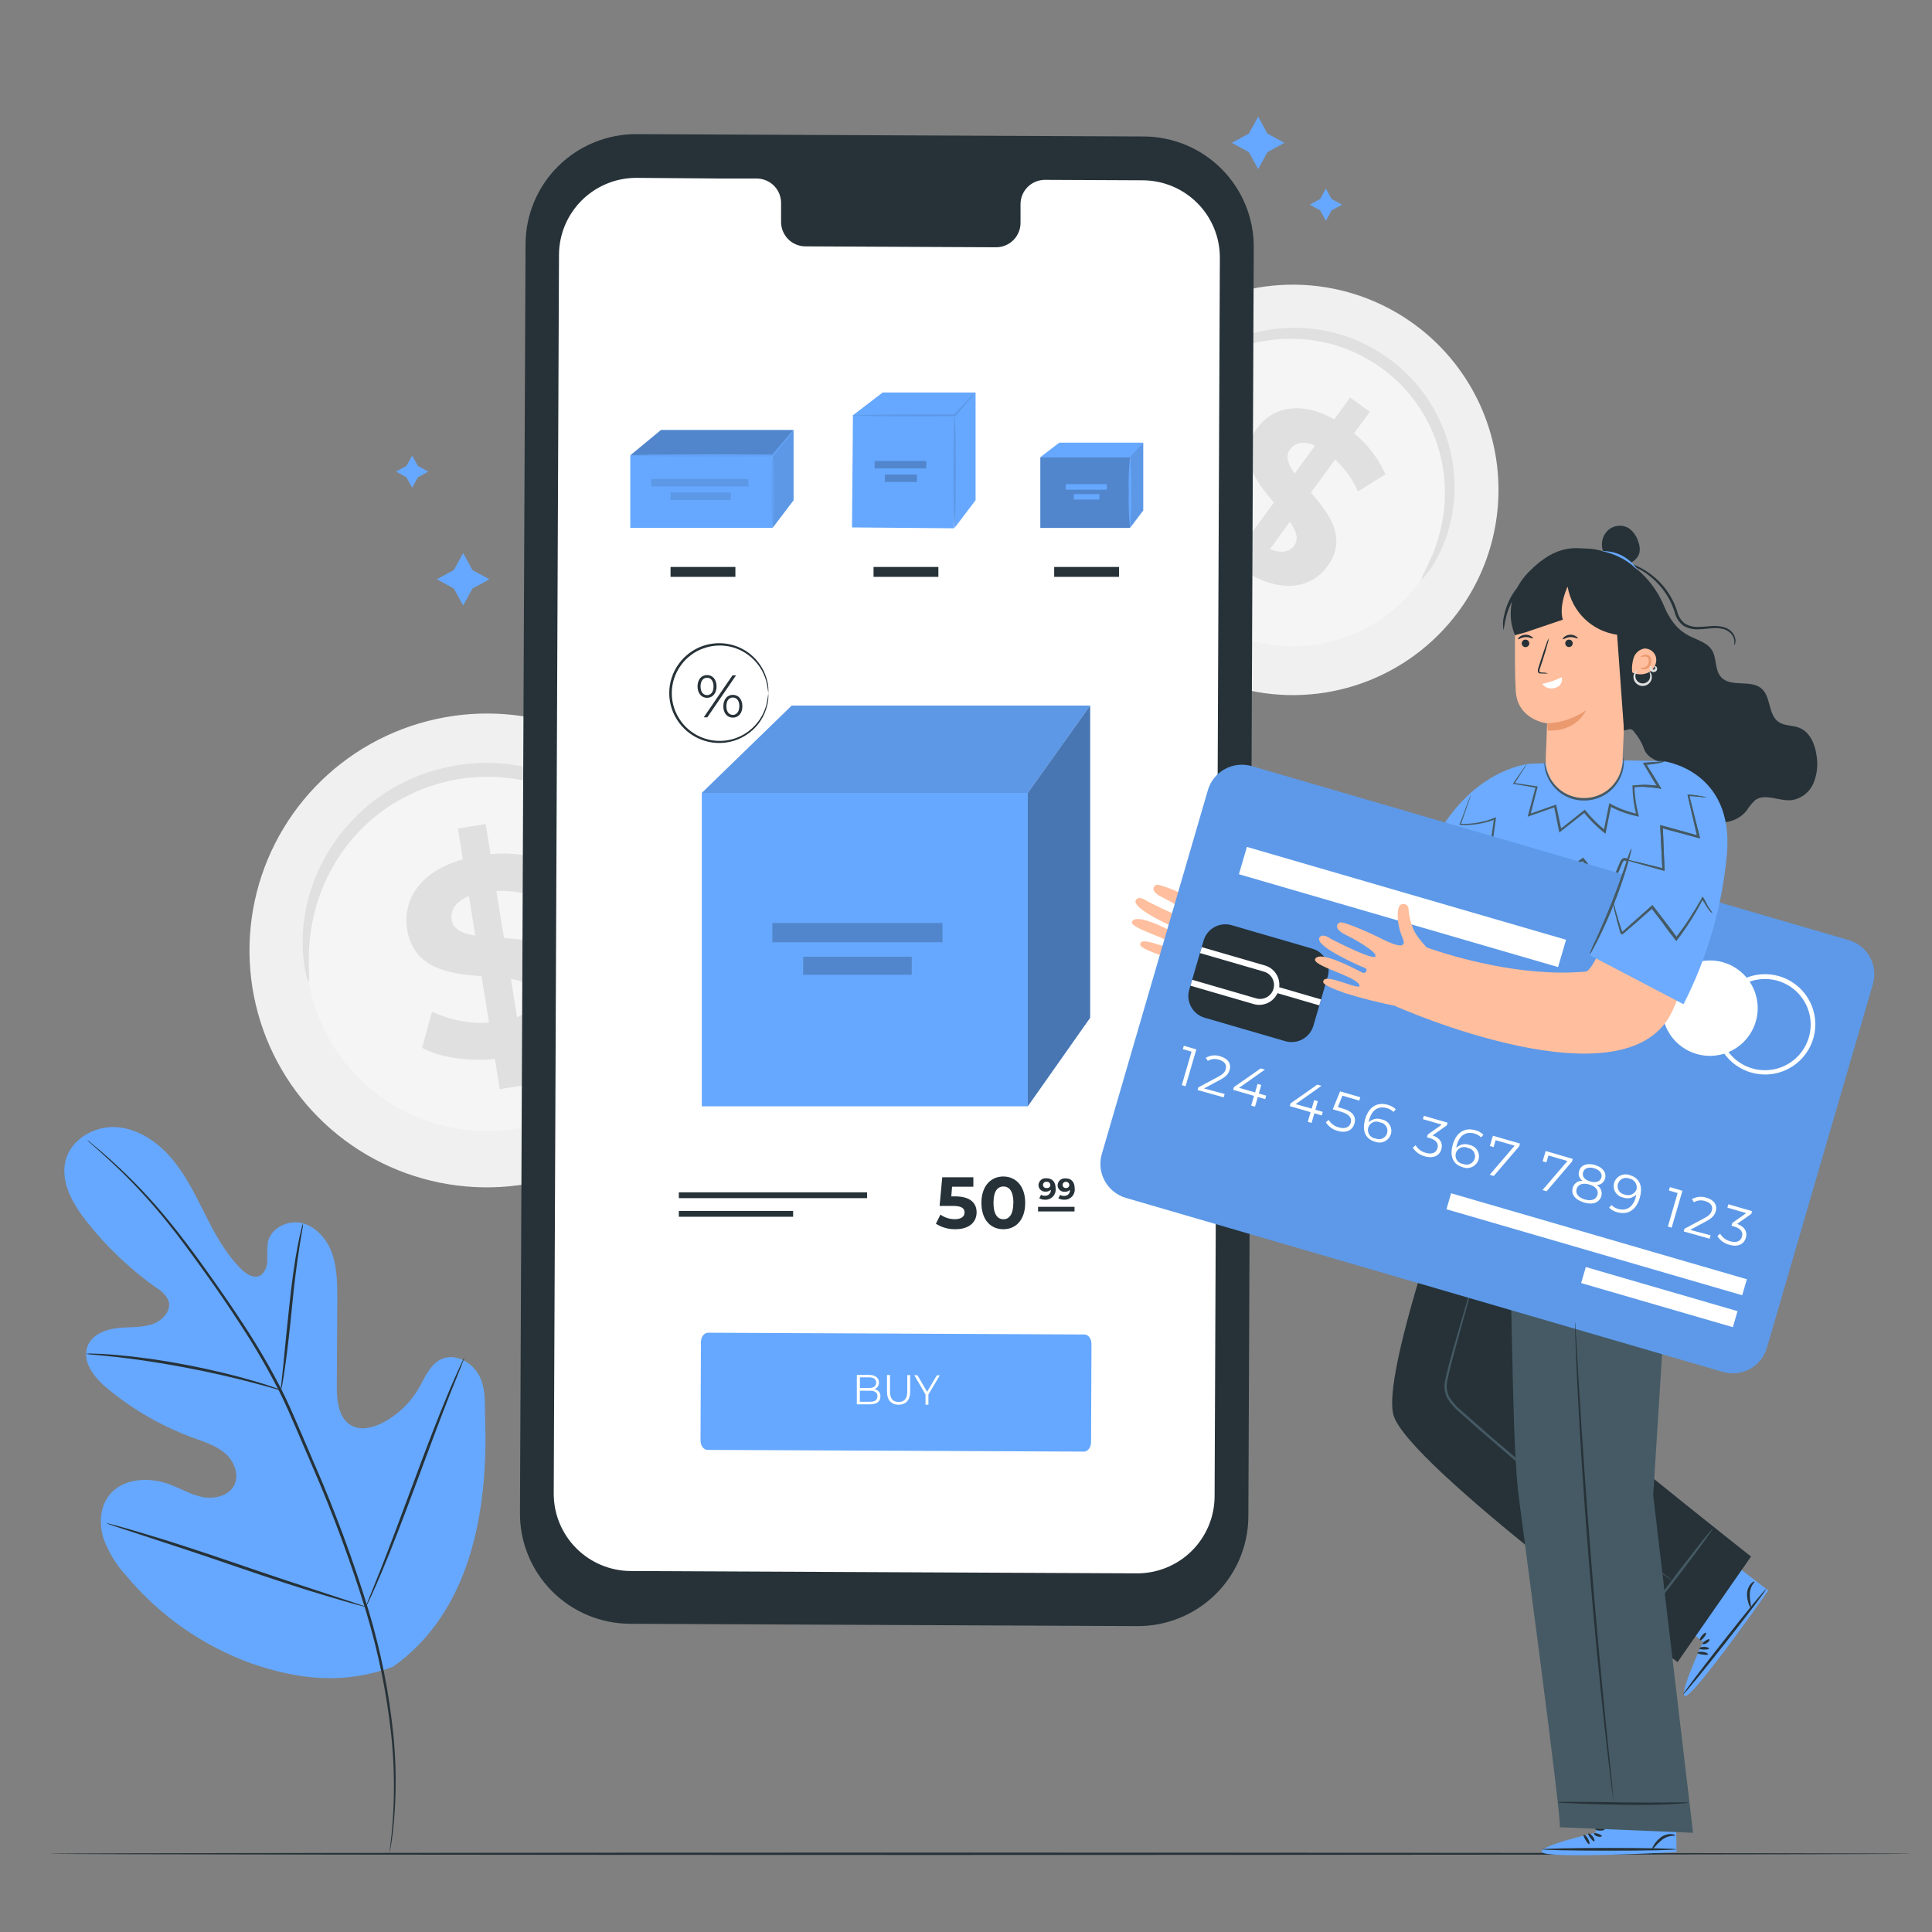 <svg width="159" height="159" viewBox="0 0 159 159" fill="none" xmlns="http://www.w3.org/2000/svg">
<rect x="0" y="0" width="159" height="159" fill="#808080" stroke="none"/>
<path d="M119.974 50.404C117.975 53.084 115.224 55.112 112.069 56.232C108.914 57.351 105.498 57.511 102.252 56.692C99.006 55.873 96.076 54.111 93.834 51.63C91.591 49.149 90.136 46.059 89.653 42.752C89.171 39.446 89.681 36.07 91.121 33.053C92.561 30.036 94.865 27.513 97.742 25.804C100.619 24.094 103.939 23.274 107.283 23.449C110.626 23.623 113.843 24.783 116.526 26.783C120.119 29.461 122.5 33.452 123.146 37.881C123.793 42.31 122.652 46.814 119.974 50.404Z" fill="#F0F0F0"/>
<path d="M116.743 47.998C115.218 50.041 113.12 51.587 110.715 52.44C108.31 53.292 105.706 53.414 103.231 52.789C100.757 52.165 98.524 50.822 96.814 48.93C95.105 47.038 93.996 44.683 93.627 42.163C93.259 39.642 93.648 37.069 94.745 34.769C95.842 32.468 97.598 30.545 99.79 29.241C101.983 27.937 104.514 27.311 107.063 27.443C109.612 27.575 112.064 28.458 114.11 29.981C115.469 30.991 116.616 32.258 117.484 33.71C118.352 35.163 118.925 36.771 119.17 38.445C119.414 40.118 119.326 41.824 118.909 43.463C118.493 45.102 117.756 46.643 116.743 47.998Z" fill="#F5F5F5"/>
<path d="M116.984 47.667C116.92 47.626 117.213 47.138 117.638 46.225C118.237 44.944 118.634 43.578 118.815 42.175C118.933 41.214 118.944 40.242 118.849 39.278C118.739 38.176 118.486 37.094 118.097 36.057C117.671 34.913 117.076 33.84 116.333 32.87C115.945 32.356 115.516 31.872 115.051 31.425C114.57 30.968 114.057 30.545 113.516 30.16C112.968 29.785 112.393 29.449 111.798 29.154C111.218 28.871 110.617 28.634 110 28.445C109.405 28.259 108.797 28.119 108.18 28.028C107.589 27.935 106.992 27.887 106.394 27.886C105.285 27.868 104.179 27.994 103.103 28.261C102.163 28.503 101.253 28.847 100.388 29.286C99.13 29.936 97.981 30.777 96.98 31.778C96.266 32.491 95.912 32.934 95.852 32.904C95.792 32.874 96.052 32.352 96.698 31.538C97.631 30.389 98.77 29.423 100.057 28.689C101.986 27.583 104.169 26.994 106.394 26.977C107.71 26.963 109.021 27.146 110.282 27.522C110.951 27.719 111.602 27.97 112.23 28.272C112.874 28.586 113.494 28.948 114.084 29.353C114.669 29.769 115.222 30.227 115.739 30.723C116.238 31.208 116.697 31.731 117.112 32.289C117.515 32.825 117.874 33.394 118.183 33.989C118.486 34.555 118.745 35.144 118.958 35.749C119.354 36.866 119.595 38.032 119.677 39.214C119.743 40.239 119.69 41.268 119.519 42.281C119.268 43.739 118.751 45.139 117.992 46.409C117.435 47.291 117.029 47.704 116.984 47.667Z" fill="#E0E0E0"/>
<path d="M102.97 47.316L101.65 49.129L100.04 47.954L101.322 46.186C99.788 44.925 98.607 43.307 98.224 41.964L100.552 40.631C101.012 41.956 101.81 43.139 102.868 44.062L104.835 41.355C103.35 39.614 101.77 37.553 103.455 35.237C104.703 33.518 107.027 32.948 109.807 34.513L111.115 32.715L112.74 33.89L111.439 35.658C112.554 36.564 113.438 37.722 114.019 39.036L111.762 40.443C111.315 39.453 110.676 38.56 109.882 37.816L107.881 40.537C109.385 42.264 110.924 44.291 109.261 46.584C108.039 48.288 105.741 48.851 102.97 47.316ZM106.55 38.972L108.223 36.671C107.223 36.239 106.539 36.465 106.151 37.001C105.764 37.538 106.001 38.229 106.55 38.972ZM106.505 44.903C106.918 44.336 106.67 43.686 106.151 42.936L104.523 45.188C105.467 45.586 106.129 45.417 106.505 44.903Z" fill="#E0E0E0"/>
<path d="M59.39 75.383C59.952 79.2 59.368 83.097 57.711 86.582C56.053 90.067 53.397 92.983 50.079 94.96C46.761 96.938 42.929 97.889 39.069 97.692C35.209 97.496 31.495 96.161 28.395 93.856C25.296 91.552 22.951 88.381 21.658 84.746C20.364 81.111 20.18 77.175 21.129 73.435C22.078 69.696 24.117 66.321 26.988 63.739C29.859 61.157 33.433 59.482 37.258 58.928C39.794 58.557 42.378 58.689 44.863 59.316C47.347 59.942 49.684 61.051 51.739 62.58C53.795 64.108 55.528 66.025 56.841 68.222C58.154 70.419 59.02 72.852 59.39 75.383Z" fill="#F0F0F0"/>
<path d="M54.79 76.049C55.221 78.957 54.777 81.928 53.516 84.585C52.254 87.241 50.231 89.464 47.703 90.973C45.175 92.482 42.255 93.208 39.314 93.059C36.372 92.911 33.541 91.895 31.178 90.14C28.815 88.385 27.027 85.969 26.04 83.199C25.053 80.429 24.912 77.429 25.634 74.579C26.356 71.729 27.909 69.157 30.097 67.188C32.284 65.22 35.008 63.943 37.923 63.52C41.824 62.95 45.792 63.949 48.956 66.299C52.118 68.648 54.217 72.156 54.79 76.049Z" fill="#F5F5F5"/>
<path d="M54.717 75.589C54.627 75.589 54.473 74.97 54.071 73.878C53.511 72.345 52.717 70.907 51.716 69.617C51.025 68.738 50.241 67.937 49.377 67.226C48.383 66.423 47.289 65.749 46.124 65.222C45.496 64.936 44.847 64.696 44.184 64.505C43.494 64.301 42.79 64.152 42.078 64.058C41.34 63.957 40.596 63.914 39.851 63.931C39.085 63.948 38.321 64.021 37.565 64.148C36.811 64.289 36.069 64.482 35.342 64.727C34.637 64.971 33.952 65.268 33.292 65.616C32.656 65.944 32.047 66.321 31.468 66.742C30.911 67.148 30.386 67.597 29.896 68.082C28.983 68.978 28.19 69.987 27.535 71.085C26.965 72.046 26.505 73.067 26.162 74.129C25.666 75.684 25.412 77.306 25.41 78.937C25.41 80.101 25.485 80.75 25.41 80.765C25.335 80.78 25.12 80.153 24.981 78.96C24.803 77.264 24.942 75.549 25.391 73.904C26.058 71.43 27.354 69.17 29.152 67.343C29.668 66.811 30.225 66.321 30.818 65.875C31.433 65.406 32.085 64.986 32.766 64.618C33.472 64.236 34.208 63.911 34.966 63.645C35.749 63.376 36.551 63.166 37.365 63.019C38.181 62.879 39.005 62.8 39.832 62.782C40.636 62.774 41.44 62.826 42.236 62.94C43 63.052 43.754 63.223 44.492 63.45C45.201 63.666 45.893 63.936 46.56 64.257C47.796 64.852 48.946 65.609 49.979 66.509C50.873 67.288 51.671 68.17 52.356 69.137C53.346 70.527 54.069 72.089 54.488 73.743C54.774 74.914 54.781 75.578 54.717 75.589Z" fill="#E0E0E0"/>
<path d="M43.001 86.704L43.411 89.26L41.128 89.636L40.73 87.151C38.443 87.376 36.157 87.016 34.742 86.235L35.555 83.251C37.014 83.951 38.629 84.264 40.244 84.159L39.631 80.346C36.999 80.139 34.028 79.745 33.505 76.483C33.129 74.066 34.543 71.709 38.09 70.722L37.683 68.188L39.97 67.812L40.368 70.297C42.018 70.128 43.684 70.35 45.231 70.947L44.539 73.95C43.364 73.496 42.109 73.282 40.85 73.319L41.474 77.2C44.107 77.388 47.029 77.786 47.544 81.002C47.931 83.375 46.521 85.706 43.001 86.704ZM39.116 76.994L38.593 73.754C37.428 74.22 37.051 74.959 37.172 75.714C37.292 76.468 38.041 76.836 39.116 76.994ZM43.93 81.873C43.798 81.074 43.069 80.747 42.05 80.559L42.553 83.709C43.629 83.266 44.032 82.594 43.915 81.866L43.93 81.873Z" fill="#E0E0E0"/>
<path d="M157.294 152.562C157.294 152.619 108.72 152.66 76.374 152.66C44.028 152.66 4.138 152.619 4.138 152.562C4.138 152.506 44.002 152.465 76.374 152.465C108.747 152.465 157.294 152.51 157.294 152.562Z" fill="#263238"/>
<path d="M32.261 137.229C38.714 132.724 40.181 124.373 39.925 116.862C39.884 115.608 40.019 114.287 39.425 113.183C38.831 112.08 37.432 111.333 36.308 111.862C35.375 112.301 34.969 113.382 34.446 114.279C33.747 115.473 32.725 116.446 31.498 117.087C30.7 117.5 29.711 117.755 28.922 117.32C27.838 116.723 27.71 115.229 27.718 113.983C27.733 111.658 27.747 109.333 27.759 107.009C27.759 105.763 27.759 104.49 27.383 103.308C27.007 102.125 26.135 101.022 24.946 100.68C23.758 100.339 22.288 101.033 22.039 102.253C21.991 102.768 21.978 103.286 22.002 103.803C21.968 104.321 21.727 104.896 21.25 105.038C20.772 105.181 20.249 104.832 19.877 104.468C18.587 103.206 17.711 101.585 16.895 99.963C16.078 98.342 15.281 96.698 14.112 95.324C12.942 93.95 11.325 92.862 9.535 92.76C7.745 92.659 5.838 93.763 5.398 95.515C4.958 97.268 5.973 99.059 7.09 100.481C8.75 102.592 10.705 104.453 12.897 106.007C13.324 106.24 13.665 106.604 13.867 107.046C14.138 107.88 13.352 108.705 12.528 108.979C11.596 109.287 10.588 109.19 9.614 109.306C8.64 109.422 7.583 109.85 7.214 110.766C6.703 112.042 7.771 113.394 8.82 114.253C10.925 116.006 13.317 117.383 15.89 118.326C16.812 118.664 17.771 118.956 18.523 119.602C19.275 120.248 19.711 121.366 19.275 122.229C18.839 123.093 17.677 123.389 16.714 123.213C15.751 123.036 14.89 122.511 13.973 122.166C12.258 121.52 10.039 121.636 8.941 123.119C8.215 124.091 8.155 125.45 8.519 126.61C8.934 127.752 9.574 128.799 10.4 129.691C13.123 132.953 16.662 135.435 20.659 136.887C24.642 138.265 28.331 138.636 32.291 137.191" fill="#66A8FF"/>
<path d="M7.18 93.836C7.215 93.881 7.255 93.921 7.3 93.956L7.676 94.286C8.003 94.575 8.485 94.999 9.09 95.566C10.808 97.158 12.404 98.877 13.863 100.709C14.795 101.865 15.743 103.171 16.77 104.594C17.796 106.016 18.849 107.551 19.914 109.203C21.036 110.923 22.064 112.702 22.994 114.533C23.475 115.486 23.907 116.481 24.344 117.498L25.671 120.591C27.379 124.509 28.864 128.519 30.12 132.603C31.134 135.941 31.832 139.366 32.204 142.835C32.448 145.174 32.487 147.53 32.32 149.876C32.256 150.71 32.192 151.351 32.132 151.787C32.11 151.997 32.091 152.162 32.076 152.282C32.071 152.34 32.071 152.398 32.076 152.455C32.092 152.4 32.103 152.343 32.11 152.286C32.11 152.166 32.159 152.001 32.192 151.794C32.264 151.359 32.343 150.717 32.422 149.884C32.623 147.533 32.608 145.168 32.377 142.82C32.029 139.336 31.345 135.895 30.335 132.542C29.082 128.442 27.594 124.416 25.878 120.486L24.551 117.393C24.111 116.376 23.678 115.37 23.193 114.413C22.256 112.578 21.219 110.796 20.087 109.075C19.015 107.42 17.939 105.892 16.924 104.47C15.908 103.047 14.927 101.745 13.987 100.592C12.511 98.766 10.893 97.059 9.147 95.487C8.53 94.932 8.041 94.515 7.702 94.241L7.326 93.926L7.18 93.836Z" fill="#263238"/>
<path d="M23.12 114.41C23.181 114.238 23.223 114.059 23.244 113.877C23.308 113.532 23.387 113.032 23.474 112.409C23.651 111.171 23.85 109.448 24.034 107.53C24.218 105.612 24.44 103.915 24.636 102.68C24.73 102.061 24.813 101.554 24.877 101.216C24.92 101.039 24.942 100.858 24.944 100.676C24.875 100.844 24.824 101.019 24.79 101.198C24.7 101.539 24.591 102.035 24.478 102.65C24.237 103.885 24.004 105.604 23.805 107.507C23.605 109.41 23.429 111.077 23.312 112.387C23.252 112.972 23.199 113.464 23.154 113.862C23.122 114.043 23.111 114.227 23.12 114.41Z" fill="#263238"/>
<path d="M7.059 111.417C7.269 111.46 7.483 111.486 7.698 111.492C8.112 111.529 8.71 111.578 9.443 111.664C10.913 111.822 12.94 112.111 15.159 112.528C17.378 112.944 19.371 113.417 20.8 113.796C21.519 113.98 22.094 114.146 22.497 114.258C22.7 114.328 22.909 114.379 23.121 114.412C22.93 114.312 22.73 114.231 22.523 114.172C22.147 114.033 21.56 113.845 20.846 113.639C19.42 113.218 17.427 112.723 15.204 112.303C13.305 111.936 11.389 111.668 9.462 111.499C8.71 111.435 8.123 111.409 7.709 111.402C7.492 111.383 7.274 111.388 7.059 111.417Z" fill="#263238"/>
<path d="M30.121 132.222C30.167 132.162 30.204 132.097 30.23 132.026L30.505 131.448C30.742 130.942 31.065 130.202 31.452 129.286C32.227 127.447 33.216 124.876 34.273 122.027C35.33 119.178 36.292 116.596 37.026 114.749L37.906 112.557C38 112.32 38.075 112.121 38.139 111.96C38.172 111.893 38.195 111.82 38.207 111.746C38.161 111.805 38.124 111.871 38.098 111.941L37.823 112.523C37.586 113.026 37.263 113.765 36.875 114.685C36.101 116.521 35.112 119.092 34.055 121.944C32.998 124.797 32.035 127.372 31.302 129.223L30.422 131.411L30.189 132.008C30.156 132.075 30.133 132.147 30.121 132.222Z" fill="#263238"/>
<path d="M8.777 125.367C8.843 125.406 8.914 125.435 8.988 125.454L9.608 125.66L11.895 126.411C13.824 127.038 16.479 127.912 19.416 128.922C22.354 129.932 25.016 130.799 26.96 131.369C27.935 131.662 28.721 131.891 29.27 132.037L29.901 132.202C29.975 132.226 30.05 132.24 30.127 132.244C30.06 132.206 29.988 132.177 29.913 132.157L29.296 131.951L27.009 131.2C25.08 130.573 22.425 129.699 19.488 128.689C16.551 127.679 13.888 126.812 11.966 126.246C10.992 125.953 10.206 125.724 9.657 125.574L9.026 125.408C8.945 125.383 8.862 125.369 8.777 125.367Z" fill="#263238"/>
<path d="M93.585 133.825L51.84 133.634C50.647 133.628 49.466 133.388 48.365 132.927C47.264 132.466 46.265 131.793 45.425 130.947C44.585 130.101 43.92 129.098 43.468 127.995C43.016 126.892 42.787 125.711 42.792 124.52L43.251 20.074C43.263 17.667 44.232 15.364 45.945 13.669C47.657 11.975 49.974 11.029 52.386 11.039L94.13 11.231C96.541 11.242 98.849 12.208 100.547 13.917C102.244 15.626 103.192 17.938 103.182 20.344L102.738 124.79C102.733 125.984 102.493 127.165 102.03 128.265C101.567 129.366 100.891 130.364 100.04 131.204C99.19 132.043 98.182 132.707 97.074 133.156C95.966 133.606 94.781 133.833 93.585 133.825Z" fill="#263238"/>
<path d="M94.051 14.839L85.962 14.802C85.698 14.806 85.438 14.863 85.196 14.967C84.954 15.072 84.735 15.223 84.552 15.413C84.368 15.602 84.224 15.825 84.127 16.07C84.03 16.315 83.983 16.577 83.987 16.84V18.308C83.996 18.84 83.794 19.354 83.423 19.736C83.053 20.119 82.546 20.34 82.013 20.35L66.24 20.275C65.707 20.261 65.202 20.037 64.834 19.651C64.467 19.265 64.268 18.75 64.281 18.218V16.75C64.294 16.219 64.096 15.704 63.729 15.318C63.363 14.933 62.858 14.708 62.325 14.693H59.479L52.397 14.637C51.561 14.633 50.732 14.794 49.959 15.11C49.185 15.427 48.481 15.892 47.887 16.479C47.294 17.067 46.822 17.766 46.498 18.535C46.175 19.305 46.007 20.131 46.004 20.965L45.571 122.911C45.565 124.596 46.229 126.214 47.417 127.41C48.605 128.607 50.221 129.284 51.908 129.292L93.566 129.484C95.254 129.49 96.876 128.827 98.075 127.64C99.273 126.454 99.951 124.841 99.959 123.155L100.392 21.209C100.396 19.526 99.73 17.91 98.541 16.715C97.353 15.521 95.738 14.846 94.051 14.839Z" fill="white"/>
<path d="M84.587 65.254H57.758V91.048H84.587V65.254Z" fill="#66A8FF"/>
<path d="M65.158 58.066L57.757 65.254H84.586L89.716 58.066H65.158Z" fill="#66A8FF"/>
<path opacity="0.1" d="M65.158 58.066L57.757 65.254H84.586L89.716 58.066H65.158Z" fill="black"/>
<path d="M84.586 91.045L89.716 83.763V58.066L84.586 65.254V91.045Z" fill="#66A8FF"/>
<path opacity="0.3" d="M84.586 91.045L89.716 83.763V58.066L84.586 65.254V91.045Z" fill="black"/>
<path d="M77.567 75.961H63.562V77.545H77.567V75.961Z" fill="#66A8FF"/>
<path opacity="0.2" d="M77.567 75.961H63.562V77.545H77.567V75.961Z" fill="black"/>
<path d="M75.037 78.734H66.098V80.228H75.037V78.734Z" fill="#66A8FF"/>
<path opacity="0.2" d="M75.037 78.734H66.098V80.228H75.037V78.734Z" fill="black"/>
<path d="M63.229 57.049C63.193 56.724 63.139 56.4 63.067 56.081C62.834 55.215 62.316 54.452 61.596 53.915C61.107 53.545 60.538 53.296 59.934 53.187C59.242 53.063 58.53 53.125 57.87 53.367C57.512 53.492 57.177 53.674 56.877 53.904C56.557 54.135 56.278 54.416 56.049 54.737C55.554 55.407 55.286 56.218 55.286 57.051C55.286 57.884 55.554 58.695 56.049 59.365C56.279 59.685 56.558 59.966 56.877 60.198C57.179 60.425 57.514 60.606 57.87 60.735C58.488 60.961 59.154 61.029 59.805 60.933C60.457 60.837 61.074 60.579 61.6 60.183C62.317 59.646 62.833 58.885 63.067 58.021C63.139 57.701 63.194 57.376 63.229 57.049C63.254 57.382 63.225 57.717 63.142 58.04C62.932 58.936 62.418 59.732 61.687 60.292C61.144 60.713 60.504 60.99 59.825 61.097C59.146 61.204 58.452 61.138 57.806 60.904C57.038 60.629 56.371 60.133 55.888 59.478C55.361 58.773 55.077 57.917 55.077 57.038C55.077 56.159 55.361 55.303 55.888 54.598C56.372 53.944 57.039 53.448 57.806 53.172C58.498 52.926 59.243 52.869 59.964 53.007C60.73 53.154 61.438 53.519 62.001 54.058C62.565 54.596 62.961 55.286 63.142 56.043C63.227 56.371 63.256 56.711 63.229 57.049Z" fill="#263238"/>
<path d="M57.406 56.493C57.406 55.93 57.722 55.555 58.188 55.555C58.655 55.555 58.971 55.93 58.971 56.493C58.971 57.056 58.647 57.431 58.188 57.431C57.73 57.431 57.406 57.049 57.406 56.493ZM58.722 56.493C58.722 56.043 58.508 55.776 58.188 55.776C57.869 55.776 57.654 56.046 57.654 56.493C57.654 56.94 57.861 57.206 58.188 57.206C58.516 57.206 58.722 56.94 58.722 56.493ZM60.283 55.577H60.577L58.211 59.034H57.918L60.283 55.577ZM59.531 58.122C59.531 57.559 59.855 57.184 60.313 57.184C60.772 57.184 61.096 57.559 61.096 58.122C61.096 58.685 60.78 59.06 60.313 59.06C59.847 59.06 59.527 58.685 59.527 58.122H59.531ZM60.847 58.122C60.847 57.675 60.641 57.405 60.313 57.405C59.986 57.405 59.779 57.672 59.779 58.122C59.779 58.572 59.994 58.835 60.313 58.835C60.633 58.835 60.844 58.55 60.844 58.122H60.847Z" fill="#263238"/>
<path d="M80.373 99.773C80.373 100.524 79.828 101.162 78.624 101.162C78.058 101.172 77.501 101.015 77.022 100.712L77.398 99.961C77.747 100.209 78.166 100.341 78.594 100.336C79.08 100.336 79.38 100.134 79.38 99.792C79.38 99.45 79.166 99.244 78.403 99.244H77.327L77.545 96.887H80.106V97.664H78.354L78.29 98.46H78.632C79.881 98.471 80.373 99.03 80.373 99.773Z" fill="#263238"/>
<path d="M80.769 98.994C80.769 97.609 81.54 96.824 82.571 96.824C83.601 96.824 84.372 97.609 84.372 98.994C84.372 100.379 83.62 101.163 82.571 101.163C81.522 101.163 80.769 100.379 80.769 98.994ZM83.402 98.994C83.402 98.04 83.067 97.646 82.579 97.646C82.09 97.646 81.762 98.04 81.762 98.994C81.762 99.947 82.101 100.341 82.579 100.341C83.056 100.341 83.394 99.947 83.394 98.994H83.402Z" fill="#263238"/>
<path d="M86.876 97.812C86.889 97.932 86.876 98.054 86.838 98.168C86.799 98.282 86.737 98.387 86.653 98.474C86.57 98.562 86.469 98.63 86.357 98.675C86.245 98.719 86.124 98.739 86.004 98.732C85.838 98.737 85.674 98.696 85.53 98.616L85.676 98.327C85.773 98.387 85.886 98.415 86 98.409C86.065 98.413 86.131 98.403 86.192 98.38C86.254 98.356 86.309 98.319 86.355 98.272C86.401 98.225 86.436 98.169 86.457 98.107C86.479 98.045 86.487 97.979 86.481 97.914C86.424 97.967 86.356 98.008 86.282 98.034C86.209 98.061 86.131 98.072 86.052 98.068C85.978 98.074 85.904 98.065 85.833 98.041C85.763 98.017 85.698 97.979 85.643 97.929C85.588 97.879 85.544 97.818 85.513 97.75C85.483 97.682 85.467 97.609 85.466 97.535C85.468 97.454 85.487 97.375 85.521 97.302C85.555 97.229 85.605 97.164 85.665 97.11C85.726 97.057 85.797 97.017 85.874 96.993C85.951 96.968 86.032 96.96 86.113 96.968C86.598 96.968 86.876 97.261 86.876 97.812ZM86.436 97.516C86.435 97.479 86.427 97.443 86.411 97.409C86.395 97.376 86.373 97.346 86.345 97.322C86.317 97.298 86.284 97.28 86.248 97.27C86.213 97.259 86.176 97.256 86.139 97.261C86.102 97.254 86.064 97.256 86.027 97.266C85.991 97.276 85.957 97.294 85.928 97.318C85.899 97.342 85.876 97.373 85.86 97.407C85.844 97.441 85.835 97.478 85.835 97.516C85.835 97.554 85.844 97.591 85.86 97.625C85.876 97.659 85.899 97.69 85.928 97.714C85.957 97.738 85.991 97.756 86.027 97.766C86.064 97.776 86.102 97.778 86.139 97.771C86.177 97.778 86.215 97.776 86.252 97.766C86.289 97.757 86.323 97.739 86.352 97.715C86.382 97.69 86.405 97.66 86.422 97.626C86.438 97.591 86.447 97.554 86.447 97.516H86.436Z" fill="#263238"/>
<path d="M88.445 97.813C88.458 97.933 88.445 98.055 88.406 98.169C88.368 98.283 88.305 98.388 88.222 98.475C88.139 98.563 88.038 98.631 87.926 98.676C87.813 98.72 87.693 98.74 87.572 98.733C87.407 98.737 87.243 98.697 87.098 98.617L87.252 98.339C87.348 98.398 87.46 98.427 87.572 98.421C87.638 98.426 87.704 98.416 87.765 98.393C87.827 98.37 87.883 98.333 87.929 98.286C87.974 98.239 88.009 98.182 88.031 98.12C88.053 98.058 88.06 97.991 88.053 97.926C87.997 97.979 87.93 98.02 87.857 98.047C87.784 98.073 87.706 98.084 87.629 98.08C87.554 98.086 87.479 98.077 87.409 98.053C87.338 98.029 87.273 97.991 87.218 97.941C87.162 97.891 87.118 97.83 87.087 97.763C87.056 97.695 87.039 97.621 87.038 97.547C87.04 97.466 87.059 97.386 87.094 97.313C87.128 97.24 87.178 97.174 87.239 97.121C87.3 97.068 87.371 97.028 87.449 97.003C87.526 96.979 87.608 96.971 87.689 96.98C88.155 96.969 88.445 97.262 88.445 97.813ZM88.001 97.517C88 97.48 87.992 97.444 87.976 97.41C87.96 97.377 87.937 97.347 87.909 97.323C87.881 97.299 87.849 97.281 87.813 97.27C87.778 97.26 87.74 97.257 87.704 97.262C87.636 97.262 87.571 97.288 87.523 97.336C87.475 97.384 87.448 97.449 87.448 97.517C87.448 97.585 87.475 97.649 87.523 97.697C87.571 97.745 87.636 97.772 87.704 97.772C87.741 97.777 87.778 97.775 87.814 97.764C87.85 97.754 87.883 97.736 87.912 97.712C87.94 97.688 87.963 97.658 87.979 97.624C87.995 97.591 88.004 97.554 88.005 97.517H88.001Z" fill="#263238"/>
<path d="M88.431 99.32H85.43V99.699H88.431V99.32Z" fill="#263238"/>
<path d="M71.362 98.125H55.867V98.605H71.362V98.125Z" fill="#263238"/>
<path d="M65.273 99.656H55.867V100.137H65.273V99.656Z" fill="#263238"/>
<path d="M89.205 119.465L58.228 119.323C57.908 119.323 57.649 118.97 57.652 118.542L57.686 110.453C57.686 110.025 57.95 109.68 58.269 109.68L89.246 109.826C89.566 109.826 89.826 110.175 89.826 110.603L89.792 118.692C89.788 119.12 89.528 119.465 89.205 119.465Z" fill="#66A8FF"/>
<path d="M72.456 114.932C72.456 115.344 72.163 115.577 71.584 115.573H70.516V113.152H71.52C72.035 113.152 72.332 113.385 72.332 113.779C72.336 113.899 72.302 114.016 72.234 114.115C72.167 114.214 72.069 114.288 71.956 114.327C72.101 114.345 72.234 114.418 72.326 114.53C72.419 114.642 72.466 114.786 72.456 114.932ZM72.212 114.909C72.212 114.594 71.994 114.455 71.584 114.455H70.764V115.363H71.584C71.99 115.367 72.212 115.228 72.212 114.909ZM70.768 113.351V114.23H71.52C71.896 114.23 72.106 114.083 72.11 113.794C72.114 113.505 71.896 113.355 71.523 113.351H70.768Z" fill="white"/>
<path d="M73 114.545V113.16H73.245V114.538C73.245 115.112 73.5 115.375 73.951 115.379C74.403 115.382 74.666 115.12 74.666 114.545V113.168H74.903V114.556C74.903 115.251 74.527 115.607 73.948 115.607C73.369 115.607 72.996 115.228 73 114.545Z" fill="white"/>
<path d="M76.408 114.76V115.604H76.168V114.767L75.246 113.18H75.506L76.299 114.542L77.1 113.187H77.345L76.408 114.76Z" fill="white"/>
<path d="M63.582 37.473H51.871V43.441H63.582V37.473Z" fill="#66A8FF"/>
<path d="M54.397 35.387L51.87 37.477H63.581L65.307 35.387H54.397Z" fill="#66A8FF"/>
<path opacity="0.2" d="M54.397 35.387L51.87 37.477H63.581L65.307 35.387H54.397Z" fill="black"/>
<path d="M63.583 43.446L65.309 41.171V35.387L63.583 37.477V43.446Z" fill="#66A8FF"/>
<path opacity="0.1" d="M63.583 43.446L65.309 41.171V35.387L63.583 37.477V43.446Z" fill="black"/>
<path d="M61.589 39.418H53.605V40.033H61.589V39.418Z" fill="#66A8FF"/>
<path opacity="0.1" d="M61.589 39.418H53.605V40.033H61.589V39.418Z" fill="black"/>
<path d="M60.141 40.527H55.185V41.143H60.141V40.527Z" fill="#66A8FF"/>
<path opacity="0.1" d="M60.141 40.527H55.185V41.143H60.141V40.527Z" fill="black"/>
<path d="M60.521 46.66H55.185V47.475H60.521V46.66Z" fill="#263238"/>
<path d="M51.871 37.478C52.059 37.45 52.249 37.437 52.439 37.44L53.985 37.406C55.29 37.406 57.095 37.38 59.084 37.38L63.597 37.403L63.537 37.429L64.823 35.927C64.975 35.735 65.142 35.556 65.323 35.391C65.195 35.6 65.051 35.798 64.891 35.984L63.642 37.534L63.62 37.56H63.582L59.069 37.583C57.08 37.583 55.275 37.583 53.97 37.553L52.424 37.523C52.239 37.526 52.053 37.511 51.871 37.478Z" fill="#66A8FF"/>
<g opacity="0.2">
<path opacity="0.2" d="M51.871 37.478C52.059 37.45 52.249 37.437 52.439 37.44L53.985 37.406C55.29 37.406 57.095 37.38 59.084 37.38L63.597 37.403L63.537 37.429L64.823 35.927C64.975 35.735 65.142 35.556 65.323 35.391C65.195 35.6 65.051 35.798 64.891 35.984L63.642 37.534L63.62 37.56H63.582L59.069 37.583C57.08 37.583 55.275 37.583 53.97 37.553L52.424 37.523C52.239 37.526 52.053 37.511 51.871 37.478Z" fill="black"/>
</g>
<path d="M63.581 43.44C63.482 42.449 63.449 41.452 63.483 40.456C63.448 39.454 63.481 38.451 63.581 37.453C63.683 38.451 63.717 39.454 63.682 40.456C63.716 41.452 63.682 42.449 63.581 43.44Z" fill="#66A8FF"/>
<g opacity="0.2">
<path opacity="0.2" d="M63.581 43.44C63.482 42.449 63.449 41.452 63.483 40.456C63.448 39.454 63.481 38.451 63.581 37.453C63.683 38.451 63.717 39.454 63.682 40.456C63.716 41.452 63.682 42.449 63.581 43.44Z" fill="black"/>
</g>
<path d="M77.227 46.66H71.891V47.475H77.227V46.66Z" fill="#263238"/>
<path d="M70.195 34.165L70.117 43.406L78.515 43.477L78.592 34.236L70.195 34.165Z" fill="#66A8FF"/>
<path d="M72.642 32.301L70.164 34.2H78.562L80.288 32.301H72.642Z" fill="#66A8FF"/>
<path d="M78.561 43.441L80.288 41.167V32.301L78.561 34.2V43.441Z" fill="#66A8FF"/>
<path d="M76.23 37.938H71.984V38.553H76.23V37.938Z" fill="#66A8FF"/>
<path opacity="0.2" d="M76.23 37.938H71.984V38.553H76.23V37.938Z" fill="black"/>
<path d="M75.46 39.051H72.824V39.666H75.46V39.051Z" fill="#66A8FF"/>
<path opacity="0.2" d="M75.46 39.051H72.824V39.666H75.46V39.051Z" fill="black"/>
<path d="M70.164 34.203C70.306 34.175 70.451 34.163 70.597 34.166L71.77 34.132C72.763 34.113 74.132 34.102 75.647 34.102H78.562L78.498 34.128C79.024 33.561 79.464 33.096 79.776 32.773C79.93 32.594 80.102 32.43 80.288 32.285C80.159 32.483 80.013 32.669 79.852 32.841C79.558 33.182 79.137 33.663 78.626 34.241L78.599 34.271H78.562H75.647C74.143 34.271 72.763 34.271 71.77 34.241L70.597 34.211C70.453 34.225 70.307 34.223 70.164 34.203Z" fill="#66A8FF"/>
<g opacity="0.3">
<path opacity="0.3" d="M70.164 34.203C70.306 34.175 70.451 34.163 70.597 34.166L71.77 34.132C72.763 34.113 74.132 34.102 75.647 34.102H78.562L78.498 34.128C79.024 33.561 79.464 33.096 79.776 32.773C79.93 32.594 80.102 32.43 80.288 32.285C80.159 32.483 80.013 32.669 79.852 32.841C79.558 33.182 79.137 33.663 78.626 34.241L78.599 34.271H78.562H75.647C74.143 34.271 72.763 34.271 71.77 34.241L70.597 34.211C70.453 34.225 70.307 34.223 70.164 34.203Z" fill="black"/>
</g>
<path d="M78.561 43.44C78.505 43.44 78.46 41.372 78.46 38.82C78.46 36.267 78.505 34.199 78.561 34.199C78.618 34.199 78.663 36.267 78.663 38.82C78.663 41.372 78.603 43.44 78.561 43.44Z" fill="#66A8FF"/>
<g opacity="0.3">
<path opacity="0.3" d="M78.561 43.44C78.505 43.44 78.46 41.372 78.46 38.82C78.46 36.267 78.505 34.199 78.561 34.199C78.618 34.199 78.663 36.267 78.663 38.82C78.663 41.372 78.603 43.44 78.561 43.44Z" fill="black"/>
</g>
<path d="M92.094 46.66H86.758V47.475H92.094V46.66Z" fill="#263238"/>
<path d="M85.617 37.627C86.053 37.566 86.493 37.542 86.933 37.556C87.749 37.556 88.874 37.526 90.119 37.526C91.221 37.526 92.232 37.526 92.999 37.548L92.943 37.575C93.285 37.199 93.564 36.921 93.763 36.722C93.857 36.611 93.966 36.513 94.086 36.43C94.016 36.557 93.928 36.674 93.827 36.779C93.65 36.996 93.387 37.304 93.075 37.676L93.052 37.702H93.015C92.262 37.702 91.236 37.725 90.134 37.725C88.889 37.725 87.765 37.725 86.948 37.695C86.504 37.706 86.058 37.684 85.617 37.627Z" fill="#66A8FF"/>
<path d="M93.003 37.629H85.617V43.447H93.003V37.629Z" fill="#66A8FF"/>
<path opacity="0.2" d="M93.003 37.629H85.617V43.447H93.003V37.629Z" fill="black"/>
<path d="M87.178 36.43L85.617 37.623H93.003L94.086 36.43H87.178Z" fill="#66A8FF"/>
<path d="M93.003 43.441L94.086 42.011V36.43L93.003 37.623V43.441Z" fill="#66A8FF"/>
<path opacity="0.1" d="M93.003 43.441L94.086 42.011V36.43L93.003 37.623V43.441Z" fill="black"/>
<path d="M91.088 39.848H87.707V40.298H91.088V39.848Z" fill="#66A8FF"/>
<path d="M90.476 40.664H88.378V41.114H90.476V40.664Z" fill="#66A8FF"/>
<path d="M93.004 43.443C92.901 42.477 92.864 41.505 92.896 40.534C92.862 39.565 92.895 38.594 92.997 37.629C93.094 38.594 93.126 39.565 93.094 40.534C93.129 41.505 93.099 42.477 93.004 43.443Z" fill="#66A8FF"/>
<path d="M103.545 9.598L102.778 10.994L101.379 11.756L102.778 12.522L103.545 13.914L104.309 12.522L105.708 11.756L104.309 10.994L103.545 9.598Z" fill="#66A8FF"/>
<path d="M38.118 45.516L37.351 46.912L35.952 47.674L37.351 48.436L38.118 49.832L38.882 48.436L40.281 47.674L38.882 46.912L38.118 45.516Z" fill="#66A8FF"/>
<path d="M109.117 15.52L108.647 16.375L107.789 16.845L108.647 17.314L109.117 18.173L109.59 17.314L110.448 16.845L109.59 16.375L109.117 15.52Z" fill="#66A8FF"/>
<path d="M33.921 37.488L33.451 38.344L32.594 38.813L33.451 39.282L33.921 40.142L34.391 39.282L35.249 38.813L34.391 38.344L33.921 37.488Z" fill="#66A8FF"/>
<path d="M140.162 135.126L137.395 132.953L141.437 127.754L145.518 130.888L145.288 131.226C144.254 132.727 139.918 138.763 138.895 139.484C137.722 140.328 140.162 135.126 140.162 135.126Z" fill="#66A8FF"/>
<path d="M138.528 139.434C138.479 139.397 139.964 137.43 141.845 135.042C143.725 132.655 145.289 130.752 145.338 130.79C145.387 130.827 143.902 132.794 142.021 135.181C140.141 137.569 138.576 139.472 138.528 139.434Z" fill="#263238"/>
<path d="M140.653 135.674C140.653 135.734 140.461 135.757 140.25 135.757C140.04 135.757 139.855 135.727 139.848 135.667C139.84 135.606 140.017 135.528 140.25 135.531C140.483 135.535 140.653 135.614 140.653 135.674Z" fill="#263238"/>
<path d="M140.574 136.147C140.556 136.207 140.356 136.203 140.123 136.169C139.89 136.135 139.694 136.09 139.694 136.03C139.694 135.97 139.901 135.914 140.153 135.948C140.405 135.981 140.593 136.087 140.574 136.147Z" fill="#263238"/>
<path d="M144.094 132.333C144.063 132.333 143.999 132.224 143.924 132.021C143.823 131.75 143.773 131.462 143.778 131.173C143.782 130.871 143.891 130.579 144.086 130.347C144.24 130.175 144.383 130.133 144.398 130.16C144.413 130.186 144.315 130.272 144.214 130.441C144.081 130.669 144.009 130.928 144.003 131.192C144.003 131.46 144.028 131.728 144.078 131.991C144.112 132.19 144.124 132.325 144.094 132.333Z" fill="#263238"/>
<path d="M140.12 135.278C140.098 135.222 140.21 135.12 140.357 135.026C140.504 134.933 140.647 134.873 140.688 134.918C140.729 134.963 140.647 135.109 140.481 135.218C140.316 135.327 140.143 135.338 140.12 135.278Z" fill="#263238"/>
<path d="M139.9 134.99C139.855 134.945 139.927 134.776 140.058 134.615C140.19 134.453 140.344 134.341 140.397 134.378C140.449 134.416 140.374 134.581 140.235 134.754C140.096 134.926 139.96 135.031 139.9 134.99Z" fill="#263238"/>
<path d="M121.822 90.461C121.822 90.461 113.549 112.359 114.677 116.45C115.805 120.542 138.061 136.787 138.061 136.787L144.105 128.101C144.105 128.101 126.738 114.382 126.681 113.628C126.625 112.873 133.579 94.676 133.579 94.676L121.822 90.461Z" fill="#263238"/>
<path d="M137.678 130.105L137.599 130.063C137.543 130.022 137.471 129.977 137.381 129.921L136.554 129.354C135.843 128.855 134.813 128.127 133.545 127.203C131.041 125.356 127.637 122.721 124.027 119.636C123.124 118.863 122.248 118.101 121.394 117.361L120.164 116.262C119.745 115.925 119.386 115.519 119.104 115.061C118.872 114.589 118.817 114.049 118.95 113.54C119.044 113.056 119.168 112.602 119.284 112.155C119.521 111.273 119.758 110.455 119.973 109.708L121.003 106.176C121.116 105.771 121.206 105.448 121.274 105.211L121.342 104.96C121.331 104.957 121.322 104.95 121.316 104.941C121.309 104.932 121.307 104.921 121.308 104.91C121.309 104.9 121.315 104.89 121.323 104.882C121.331 104.875 121.342 104.871 121.353 104.871C121.364 104.871 121.374 104.875 121.383 104.882C121.391 104.89 121.396 104.9 121.398 104.91C121.399 104.921 121.396 104.932 121.39 104.941C121.384 104.95 121.375 104.957 121.364 104.96C121.364 105.027 121.334 105.114 121.311 105.215C121.263 105.436 121.187 105.767 121.078 106.187C120.864 107.032 120.529 108.244 120.112 109.742C119.905 110.492 119.676 111.307 119.446 112.193C119.333 112.632 119.213 113.094 119.123 113.563C119.003 114.033 119.055 114.531 119.269 114.967C119.542 115.404 119.888 115.791 120.292 116.112L121.526 117.204C122.365 117.955 123.241 118.705 124.158 119.475C127.765 122.556 131.15 125.206 133.632 127.079L136.588 129.283L137.392 129.879L137.599 130.037C137.644 130.082 137.682 130.105 137.678 130.105Z" fill="#455A64"/>
<path d="M135.662 132.75C135.617 132.716 136.764 131.136 138.223 129.221C139.683 127.307 140.905 125.779 140.95 125.813C140.995 125.847 139.844 127.427 138.385 129.345C136.926 131.263 135.708 132.783 135.662 132.75Z" fill="#455A64"/>
<path d="M136.408 48.812C137.16 50.284 137.536 51.56 138.995 52.318C139.653 52.664 140.458 52.859 140.876 53.482C141.308 54.165 141.105 55.152 141.65 55.734C142.448 56.601 144.072 55.899 144.964 56.661C145.761 57.344 145.505 58.808 146.366 59.409C146.848 59.75 147.495 59.675 148.059 59.886C148.961 60.234 149.39 61.274 149.507 62.231C149.63 63 149.532 63.787 149.225 64.502C149.067 64.857 148.822 65.166 148.513 65.402C148.204 65.637 147.841 65.791 147.457 65.85C146.43 65.959 145.272 65.253 144.448 65.85C144.181 66.098 143.948 66.381 143.756 66.691C143.498 67.019 143.163 67.28 142.781 67.45C142.399 67.621 141.981 67.697 141.563 67.67C141.146 67.644 140.741 67.517 140.383 67.3C140.025 67.083 139.726 66.782 139.511 66.424C138.939 65.471 138.976 64.172 138.138 63.421C137.662 63.089 137.129 62.845 136.566 62.701C136.021 62.498 135.456 62.16 135.295 61.605C135.108 61.113 134.841 60.655 134.505 60.249C134.088 59.627 133.531 60.388 132.974 60.081C132.418 59.773 132.632 59.172 132.598 58.542" fill="#263238"/>
<path d="M126.679 70.091L119.534 67.707C119.534 67.707 116.378 76.776 115.397 76.866C110.042 77.354 104.31 75.578 102.302 74.88C102.095 74.651 101.862 74.377 101.602 74.039C101.381 73.75 101.211 73.425 101.099 73.078C100.943 72.653 100.847 72.208 100.813 71.757C100.821 71.671 100.801 71.584 100.758 71.508C100.714 71.433 100.648 71.373 100.569 71.337C100.489 71.301 100.401 71.29 100.315 71.306C100.23 71.322 100.151 71.364 100.091 71.427C99.861 71.727 99.801 72.872 100.328 74.107C100.854 75.342 98.985 74.358 98.297 74.013C97.609 73.668 95.431 72.699 95.156 72.827C94.754 73.014 94.882 73.476 95.578 73.806C96.273 74.137 98.289 75.267 98.086 75.62C97.883 75.972 94.412 74.163 94.412 74.163C94.412 74.163 93.727 73.66 93.483 74.062C93.043 74.786 96.868 76.43 97.244 76.577C97.503 76.682 97.3 77.072 97.029 76.952C96.759 76.832 93.645 75.068 93.178 75.818C92.825 76.381 96.322 77.204 96.774 77.928C97.225 78.652 94.186 77.038 93.874 77.59C93.757 77.793 93.697 77.965 95.578 78.641C96.956 79.07 98.355 79.426 99.771 79.707V79.726C99.771 79.726 118.552 88.111 122.606 80.03C126.897 71.434 126.679 70.091 126.679 70.091Z" fill="#FFBE9D"/>
<path d="M133.737 62.582L136.854 62.638L139.329 69.721L137.313 77.836C136.723 80.205 139.4 84.949 139.329 87.566L121.849 90.392L121.473 78.737V78.362L115.422 75.359L117.419 70.48C120.491 63.295 125.858 62.86 125.858 62.86L133.737 62.582Z" fill="#66A8FF"/>
<g opacity="0.2">
<path opacity="0.2" d="M133.737 62.582L136.854 62.638L139.329 69.721L137.313 77.836C136.723 80.205 139.4 84.949 139.329 87.566L121.849 90.392L121.473 78.737V78.362L115.422 75.359L117.419 70.48C120.491 63.295 125.858 62.86 125.858 62.86L133.737 62.582Z" fill="white"/>
</g>
<path d="M136.982 62.653C136.982 62.653 136.948 62.653 136.881 62.695C136.781 62.729 136.679 62.758 136.576 62.781C136.176 62.854 135.771 62.894 135.365 62.901L135.403 62.83L136.595 64.763L136.677 64.891L136.523 64.864C135.833 64.746 135.129 64.723 134.432 64.797L134.504 64.707C134.53 65.5 134.644 66.288 134.842 67.056L134.895 67.214L134.729 67.176C133.935 67.008 133.169 66.727 132.454 66.343L132.601 66.279C132.458 66.978 132.311 67.709 132.161 68.456L132.127 68.618L131.999 68.516C131.683 68.266 131.383 67.996 131.1 67.709C130.82 67.43 130.558 67.135 130.314 66.824L130.457 66.842L128.456 68.415L128.332 68.513L128.298 68.359C128.156 67.664 128.02 66.989 127.889 66.343L128.009 66.411L125.869 67.161L125.722 67.214L125.764 67.064C125.989 66.212 126.196 65.439 126.384 64.752L126.437 64.834L124.579 64.515H124.504L124.545 64.451L125.358 63.265L125.576 62.961C125.625 62.894 125.655 62.86 125.658 62.864C125.641 62.903 125.621 62.94 125.598 62.976L125.403 63.291L124.632 64.504L124.598 64.429L126.459 64.71H126.535V64.785L125.941 67.105L125.835 67.004L127.964 66.253L128.065 66.216L128.088 66.321L128.509 68.336L128.351 68.28L130.348 66.7L130.427 66.636L130.491 66.715C130.728 67.011 130.981 67.293 131.251 67.559C131.528 67.84 131.822 68.105 132.131 68.351L131.973 68.411C132.123 67.661 132.274 66.932 132.417 66.234L132.443 66.099L132.563 66.171C133.261 66.546 134.008 66.821 134.782 66.989L134.673 67.105C134.475 66.324 134.367 65.523 134.35 64.718V64.635H134.432C135.145 64.564 135.865 64.595 136.568 64.729L136.497 64.834C136.042 64.084 135.655 63.408 135.339 62.879L135.301 62.811H135.376C135.78 62.815 136.183 62.79 136.583 62.736C136.839 62.68 136.982 62.646 136.982 62.653Z" fill="#455A64"/>
<path d="M140.436 65.632C140.436 65.632 140.316 65.576 140.06 65.505C139.699 65.404 139.319 65.398 138.955 65.486L138.985 65.445C139.056 65.858 139.169 66.353 139.323 66.92C139.477 67.487 139.665 68.128 139.835 68.853L139.861 68.958L139.752 68.928C138.86 68.669 137.811 68.474 136.709 68.102L136.811 68.02C136.927 69.089 136.92 70.272 136.984 71.548V71.657H136.871C135.866 71.483 134.879 71.223 133.919 70.88C133.799 70.846 133.659 70.797 133.626 70.85C133.55 70.94 133.494 71.045 133.46 71.158L133.148 71.908C132.941 72.415 132.727 72.929 132.512 73.447L132.448 73.605L132.343 73.474L130.342 70.996L130.192 70.812H130.327L127.116 73.019L127.01 73.091L126.965 72.971C126.589 71.927 126.251 70.921 125.912 69.945L126.055 69.994C124.931 70.723 123.731 71.326 122.475 71.792L122.343 71.844V71.702C122.573 70.076 122.78 68.616 122.956 67.355L123.05 67.427C122.136 67.786 121.154 67.944 120.173 67.888H120.109L120.132 67.828L120.805 66.019C120.884 65.828 120.941 65.674 120.986 65.557C121.004 65.504 121.028 65.452 121.057 65.403C121.047 65.459 121.032 65.513 121.012 65.565C120.971 65.685 120.918 65.839 120.854 66.038C120.704 66.466 120.478 67.077 120.218 67.862L120.177 67.798C121.142 67.837 122.103 67.669 122.998 67.306L123.107 67.261V67.378C122.937 68.643 122.731 70.099 122.528 71.728L122.411 71.638C123.651 71.168 124.836 70.565 125.946 69.84L126.048 69.776L126.089 69.889L127.15 72.892L126.999 72.847L130.215 70.636L130.293 70.583L130.35 70.655L130.5 70.838L132.497 73.32L132.328 73.342L132.967 71.803L133.28 71.052C133.325 70.911 133.403 70.782 133.509 70.677C133.547 70.643 133.594 70.621 133.644 70.613C133.687 70.609 133.73 70.609 133.772 70.613C133.842 70.628 133.911 70.646 133.979 70.67C134.93 71.01 135.907 71.272 136.901 71.45L136.796 71.544C136.739 70.275 136.751 69.086 136.645 68.023V67.9L136.762 67.941C137.853 68.316 138.894 68.523 139.793 68.793L139.71 68.868C139.552 68.151 139.368 67.509 139.225 66.935C139.082 66.361 138.977 65.865 138.913 65.433V65.4H138.947C139.321 65.316 139.711 65.334 140.075 65.452C140.203 65.496 140.325 65.556 140.436 65.632Z" fill="#455A64"/>
<path d="M121.57 78.259C121.432 78.218 121.304 78.151 121.194 78.06C120.873 77.838 120.599 77.556 120.385 77.231C120.068 76.736 119.923 76.149 119.975 75.564C120 74.926 120.189 74.305 120.525 73.762C120.861 73.219 121.333 72.771 121.893 72.463L121.84 72.539C121.983 71.469 122.115 70.549 122.217 69.911C122.255 69.563 122.319 69.218 122.408 68.879C122.411 69.231 122.386 69.582 122.333 69.93C122.269 70.583 122.16 71.506 122.029 72.58V72.625L121.98 72.651C121.455 72.951 121.014 73.377 120.697 73.89C120.38 74.404 120.196 74.988 120.163 75.59C120.107 76.14 120.228 76.694 120.509 77.171C120.71 77.493 120.964 77.778 121.261 78.015C121.368 78.091 121.471 78.172 121.57 78.259Z" fill="#455A64"/>
<path d="M122.226 70.394C122.177 70.421 122.004 70.169 121.85 69.839C121.696 69.509 121.594 69.22 121.647 69.193C121.699 69.167 121.869 69.418 122.023 69.753C122.177 70.087 122.282 70.372 122.226 70.394Z" fill="#455A64"/>
<path d="M133.527 62.683L134.065 50.42L129.176 46.73L124.742 48.892C124.742 48.892 124.591 54.452 124.742 56.865C124.892 59.279 127.325 59.53 127.325 59.53C127.325 59.53 127.269 60.945 127.212 62.428C127.196 62.854 127.266 63.279 127.418 63.677C127.571 64.075 127.803 64.438 128.101 64.743C128.398 65.049 128.755 65.291 129.149 65.455C129.544 65.619 129.967 65.701 130.394 65.697C131.204 65.692 131.981 65.376 132.564 64.815C133.147 64.254 133.492 63.491 133.527 62.683Z" fill="#FFBE9D"/>
<path d="M125.234 52.944C125.234 53.007 125.251 53.067 125.285 53.119C125.319 53.171 125.368 53.211 125.425 53.235C125.483 53.259 125.546 53.266 125.607 53.254C125.667 53.242 125.723 53.212 125.767 53.169C125.811 53.125 125.841 53.069 125.853 53.008C125.865 52.947 125.858 52.884 125.834 52.827C125.81 52.77 125.77 52.722 125.718 52.688C125.666 52.654 125.605 52.636 125.543 52.637C125.461 52.637 125.383 52.669 125.325 52.727C125.267 52.785 125.234 52.863 125.234 52.944Z" fill="#263238"/>
<path d="M124.932 52.607C124.97 52.649 125.2 52.453 125.53 52.435C125.861 52.416 126.113 52.577 126.151 52.532C126.189 52.487 126.125 52.442 126.016 52.367C125.868 52.272 125.695 52.226 125.519 52.236C125.344 52.246 125.177 52.312 125.042 52.423C124.944 52.513 124.91 52.592 124.932 52.607Z" fill="#263238"/>
<path d="M128.816 52.944C128.816 53.005 128.834 53.065 128.868 53.115C128.902 53.166 128.95 53.206 129.007 53.229C129.063 53.252 129.125 53.258 129.185 53.246C129.245 53.234 129.3 53.205 129.343 53.162C129.386 53.119 129.415 53.064 129.427 53.005C129.439 52.945 129.433 52.883 129.41 52.827C129.386 52.77 129.347 52.722 129.296 52.689C129.245 52.655 129.186 52.637 129.125 52.637C129.043 52.637 128.965 52.669 128.907 52.727C128.849 52.785 128.816 52.863 128.816 52.944Z" fill="#263238"/>
<path d="M128.617 52.607C128.655 52.649 128.884 52.453 129.219 52.435C129.554 52.416 129.798 52.577 129.836 52.532C129.873 52.487 129.809 52.442 129.7 52.367C129.553 52.272 129.379 52.226 129.204 52.236C129.029 52.246 128.861 52.312 128.726 52.423C128.617 52.513 128.617 52.592 128.617 52.607Z" fill="#263238"/>
<path d="M128.524 55.727C128.016 55.987 127.474 56.174 126.914 56.282C127.037 56.449 127.212 56.57 127.411 56.627C127.611 56.683 127.824 56.671 128.016 56.594C128.108 56.572 128.194 56.533 128.27 56.477C128.346 56.421 128.41 56.35 128.457 56.269C128.505 56.188 128.535 56.098 128.546 56.005C128.558 55.911 128.55 55.817 128.524 55.727Z" fill="white"/>
<path d="M127.328 59.53C128.476 59.484 129.587 59.11 130.528 58.453C130.528 58.453 129.803 60.225 127.381 60.123L127.328 59.53Z" fill="#EB996E"/>
<path d="M141.095 57.349C140.791 57.361 140.489 57.292 140.219 57.15C139.821 56.937 139.49 56.617 139.264 56.227C138.983 55.738 138.744 55.227 138.549 54.699C138.098 53.573 137.76 52.541 137.526 51.782C137.493 51.662 137.459 51.553 137.429 51.448C137.399 51.343 137.387 51.204 137.365 51.118C136.045 46.092 131.63 45.154 130.742 45.154C129.806 45.154 128.162 44.639 125.767 47.12C125.405 47.493 125.099 47.915 124.856 48.374C124.327 49.037 123.961 49.815 123.788 50.645C123.682 51.035 123.663 51.444 123.732 51.842C123.777 51.842 123.785 51.384 123.973 50.686C124.086 50.276 124.242 49.878 124.439 49.5C124.23 50.429 124.315 51.4 124.683 52.278L125.541 52.041L128.617 50.998C128.339 50.044 128.749 48.866 128.993 48.314L129.016 48.295C129.189 49.297 129.676 50.219 130.407 50.927C131.139 51.636 132.076 52.094 133.085 52.236L133.653 60.119C137.741 59.248 137.647 53.787 137.62 52.676C137.809 53.303 138.049 54.019 138.35 54.774C138.551 55.314 138.803 55.835 139.102 56.328C139.357 56.743 139.727 57.075 140.167 57.285C140.463 57.424 140.794 57.473 141.118 57.424C141.238 57.413 141.353 57.369 141.449 57.296C141.449 57.296 141.31 57.334 141.095 57.349Z" fill="#263238"/>
<path d="M127.421 55.413C127.244 55.367 127.062 55.344 126.879 55.346C126.793 55.346 126.71 55.327 126.691 55.267C126.681 55.174 126.698 55.08 126.74 54.997L126.966 54.31C127.127 53.818 127.263 53.371 127.342 53.049C127.404 52.876 127.446 52.697 127.466 52.516C127.373 52.673 127.301 52.843 127.252 53.019C127.139 53.338 126.988 53.769 126.827 54.269C126.751 54.509 126.68 54.742 126.608 54.959C126.56 55.068 126.55 55.189 126.578 55.304C126.59 55.334 126.609 55.361 126.633 55.382C126.657 55.403 126.686 55.417 126.718 55.425C126.766 55.431 126.816 55.431 126.864 55.425C127.049 55.444 127.236 55.44 127.421 55.413Z" fill="#263238"/>
<path d="M134.322 55.312C134.284 54.911 134.329 54.506 134.453 54.123C134.517 53.931 134.632 53.761 134.785 53.629C134.938 53.496 135.123 53.408 135.322 53.372C135.554 53.362 135.781 53.438 135.961 53.583C136.141 53.729 136.262 53.936 136.3 54.164C136.328 54.394 136.286 54.628 136.18 54.834C136.074 55.041 135.909 55.211 135.706 55.324C135.499 55.431 135.271 55.491 135.039 55.497C134.806 55.504 134.575 55.457 134.363 55.361" fill="#FFBE9D"/>
<path d="M135.012 54.961C135.012 54.935 135.143 54.995 135.316 54.942C135.425 54.907 135.519 54.839 135.586 54.747C135.654 54.656 135.691 54.545 135.692 54.432C135.701 54.375 135.698 54.317 135.683 54.261C135.668 54.206 135.642 54.154 135.606 54.109C135.531 54.05 135.437 54.022 135.343 54.03C135.162 54.049 135.034 54.094 135.023 54.064C135.012 54.034 135.106 53.951 135.32 53.891C135.389 53.873 135.462 53.87 135.532 53.884C135.603 53.897 135.669 53.927 135.726 53.97C135.79 54.03 135.838 54.104 135.866 54.187C135.895 54.269 135.904 54.357 135.892 54.443C135.883 54.609 135.82 54.767 135.711 54.893C135.623 55 135.496 55.067 135.358 55.081C135.113 55.107 135.012 54.976 135.012 54.961Z" fill="#EB996E"/>
<path d="M131.323 150.824V147.311L137.919 147.27L137.972 152.408L137.566 152.438C135.746 152.551 128.307 152.881 127.088 152.521C125.731 152.119 131.323 150.824 131.323 150.824Z" fill="#66A8FF"/>
<path d="M126.934 152.195C126.934 152.135 129.401 152.082 132.443 152.082C135.486 152.082 137.949 152.135 137.949 152.195C137.949 152.255 135.486 152.307 132.443 152.307C129.401 152.307 126.934 152.258 126.934 152.195Z" fill="#263238"/>
<path d="M131.21 151.538C131.154 151.568 131.026 151.441 130.894 151.272C130.763 151.103 130.676 150.949 130.717 150.897C130.759 150.844 130.932 150.945 131.075 151.129C131.218 151.313 131.251 151.508 131.21 151.538Z" fill="#263238"/>
<path d="M130.79 151.772C130.73 151.794 130.613 151.633 130.493 151.43C130.372 151.227 130.29 151.055 130.339 151.006C130.387 150.957 130.557 151.096 130.685 151.317C130.812 151.539 130.846 151.749 130.79 151.772Z" fill="#263238"/>
<path d="M135.962 152.173C135.94 152.154 135.992 152.03 136.105 151.846C136.256 151.599 136.453 151.383 136.684 151.208C136.924 151.025 137.221 150.93 137.523 150.938C137.756 150.938 137.876 151.039 137.865 151.066C137.854 151.092 137.722 151.066 137.527 151.096C137.269 151.132 137.024 151.232 136.816 151.388C136.603 151.554 136.408 151.74 136.233 151.944C136.086 152.098 135.988 152.192 135.962 152.173Z" fill="#263238"/>
<path d="M131.188 150.888C131.222 150.835 131.369 150.862 131.534 150.918C131.7 150.974 131.835 151.049 131.824 151.109C131.813 151.169 131.647 151.196 131.448 151.132C131.248 151.068 131.158 150.929 131.188 150.888Z" fill="#263238"/>
<path d="M131.292 150.539C131.292 150.479 131.473 150.43 131.687 150.434C131.902 150.438 132.063 150.49 132.063 150.55C132.063 150.61 131.89 150.663 131.668 150.659C131.446 150.655 131.285 150.603 131.292 150.539Z" fill="#263238"/>
<path d="M125.435 89.855L121.824 90.46L123.904 93.012C124.502 105.023 124.355 116.678 124.908 122.485C124.991 123.367 128.721 151.012 128.349 150.377L139.334 150.835L136.055 123.059L137.608 98.387C139.293 95.472 139.786 92.021 138.985 88.752L138.714 87.644" fill="#455A64"/>
<path d="M99.405 65.033L90.678 94.973C90.228 96.517 91.118 98.135 92.665 98.586L141.793 112.906C143.34 113.356 144.959 112.47 145.409 110.925L154.136 80.986C154.586 79.441 153.697 77.823 152.15 77.372L103.022 63.053C101.474 62.602 99.855 63.489 99.405 65.033Z" fill="#66A8FF"/>
<g opacity="0.3">
<path opacity="0.3" d="M99.405 65.033L90.678 94.973C90.228 96.517 91.118 98.135 92.665 98.586L141.793 112.906C143.34 113.356 144.959 112.47 145.409 110.925L154.136 80.986C154.586 79.441 153.697 77.823 152.15 77.372L103.022 63.053C101.474 62.602 99.855 63.489 99.405 65.033Z" fill="black"/>
</g>
<path d="M144.496 84.078C144.277 84.822 143.841 85.485 143.245 85.982C142.648 86.48 141.917 86.79 141.144 86.873C140.372 86.956 139.591 86.809 138.902 86.45C138.213 86.091 137.646 85.536 137.273 84.855C136.899 84.175 136.736 83.399 136.804 82.626C136.872 81.853 137.168 81.118 137.654 80.513C138.141 79.907 138.796 79.46 139.537 79.226C140.278 78.992 141.072 78.982 141.819 79.198C142.316 79.342 142.78 79.583 143.184 79.906C143.588 80.23 143.924 80.63 144.173 81.083C144.422 81.537 144.578 82.034 144.634 82.548C144.689 83.062 144.643 83.582 144.496 84.078Z" fill="white"/>
<path d="M145.276 88.43C144.268 88.433 143.294 88.069 142.536 87.406C141.777 86.743 141.288 85.827 141.159 84.829C141.03 83.831 141.271 82.821 141.835 81.987C142.4 81.154 143.25 80.555 144.226 80.303C145.202 80.052 146.237 80.164 147.135 80.62C148.034 81.075 148.735 81.843 149.107 82.778C149.479 83.713 149.496 84.751 149.155 85.698C148.813 86.645 148.138 87.435 147.254 87.919C146.648 88.252 145.968 88.427 145.276 88.43ZM145.276 80.57C144.576 80.566 143.888 80.757 143.291 81.122C142.694 81.487 142.211 82.011 141.896 82.635C141.581 83.26 141.447 83.959 141.509 84.656C141.571 85.352 141.826 86.017 142.247 86.576C142.667 87.135 143.235 87.566 143.888 87.82C144.54 88.074 145.251 88.141 145.939 88.014C146.628 87.887 147.267 87.57 147.785 87.1C148.303 86.629 148.68 86.024 148.871 85.352C149.03 84.795 149.058 84.209 148.953 83.64C148.847 83.07 148.611 82.533 148.263 82.07C147.915 81.607 147.464 81.231 146.946 80.971C146.428 80.71 145.856 80.573 145.276 80.57Z" fill="white"/>
<path d="M98.457 86.363L97.57 89.396L97.258 89.306L98.063 86.55L97.344 86.34L97.427 86.062L98.457 86.363Z" fill="white"/>
<path d="M100.789 90.032L100.706 90.31L98.559 89.709L98.623 89.488L100.247 88.621C100.691 88.384 100.815 88.197 100.875 87.99C100.977 87.637 100.792 87.352 100.33 87.217C100.178 87.162 100.016 87.142 99.855 87.158C99.694 87.175 99.539 87.227 99.401 87.311L99.236 87.056C99.415 86.949 99.616 86.883 99.824 86.863C100.032 86.842 100.242 86.867 100.439 86.935C101.056 87.116 101.353 87.543 101.191 88.061C101.108 88.35 100.939 88.583 100.416 88.865L99.085 89.578L100.789 90.032Z" fill="white"/>
<path d="M104.125 90.459L103.515 90.283L103.282 91.079L102.97 90.989L103.203 90.189L101.488 89.69L101.552 89.465L103.752 87.926L104.098 88.027L101.973 89.528L103.293 89.904L103.497 89.202L103.801 89.292L103.598 89.994L104.204 90.17L104.125 90.459Z" fill="white"/>
<path d="M108.781 91.799L108.172 91.619L107.938 92.418L107.626 92.328L107.859 91.529L106.145 91.03L106.212 90.804L108.409 89.262L108.754 89.363L106.63 90.865L107.95 91.24L108.153 90.538L108.457 90.624L108.254 91.33L108.86 91.506L108.781 91.799Z" fill="white"/>
<path d="M111.468 92.474C111.313 92.988 110.836 93.288 110.095 93.071C109.691 92.969 109.341 92.717 109.117 92.365L109.343 92.162C109.533 92.474 109.838 92.698 110.193 92.785C110.708 92.936 111.058 92.763 111.163 92.41C111.268 92.057 111.107 91.704 110.332 91.483L109.685 91.292L110.287 89.816L111.949 90.301L111.87 90.578L110.479 90.173L110.103 91.111L110.479 91.224C111.381 91.475 111.622 91.937 111.468 92.474Z" fill="white"/>
<path d="M114.469 93.331C114.43 93.462 114.363 93.583 114.275 93.687C114.186 93.791 114.077 93.875 113.954 93.934C113.83 93.993 113.696 94.027 113.56 94.031C113.423 94.036 113.287 94.013 113.16 93.962C112.352 93.729 112.077 93.042 112.355 92.085C112.656 91.057 113.378 90.681 114.202 90.922C114.456 90.983 114.689 91.113 114.875 91.297L114.676 91.511C114.528 91.354 114.337 91.245 114.127 91.196C113.472 91.004 112.927 91.305 112.69 92.126C112.666 92.209 112.646 92.293 112.63 92.378C112.766 92.236 112.941 92.137 113.132 92.092C113.324 92.048 113.524 92.059 113.709 92.126C113.842 92.149 113.968 92.2 114.08 92.274C114.192 92.349 114.286 92.446 114.358 92.56C114.43 92.674 114.477 92.801 114.496 92.934C114.515 93.067 114.506 93.202 114.469 93.331ZM114.157 93.253C114.185 93.157 114.192 93.057 114.177 92.958C114.163 92.86 114.127 92.766 114.073 92.683C114.019 92.599 113.947 92.528 113.863 92.475C113.779 92.422 113.684 92.388 113.585 92.374C113.493 92.329 113.392 92.305 113.29 92.302C113.187 92.3 113.086 92.321 112.992 92.362C112.898 92.404 112.815 92.466 112.748 92.543C112.681 92.62 112.631 92.711 112.603 92.81C112.575 92.908 112.569 93.011 112.586 93.112C112.602 93.213 112.641 93.31 112.698 93.394C112.756 93.479 112.832 93.549 112.92 93.602C113.008 93.654 113.107 93.686 113.209 93.695C113.3 93.736 113.398 93.756 113.497 93.755C113.597 93.754 113.694 93.732 113.784 93.69C113.874 93.648 113.954 93.587 114.018 93.512C114.083 93.436 114.13 93.348 114.157 93.253Z" fill="white"/>
<path d="M118.62 94.587C118.473 95.094 117.988 95.375 117.255 95.161C116.85 95.058 116.5 94.806 116.273 94.456L116.499 94.249C116.686 94.56 116.987 94.785 117.338 94.876C117.842 95.022 118.188 94.876 118.3 94.501C118.413 94.125 118.218 93.821 117.654 93.66L117.436 93.596L117.503 93.367L118.654 92.556L117.101 92.106L117.18 91.828L119.135 92.395L119.071 92.616L117.894 93.446C118.537 93.656 118.763 94.091 118.62 94.587Z" fill="white"/>
<path d="M121.68 95.431C121.64 95.562 121.573 95.682 121.484 95.786C121.394 95.889 121.285 95.973 121.161 96.032C121.038 96.091 120.904 96.123 120.767 96.128C120.63 96.132 120.494 96.109 120.367 96.058C119.563 95.825 119.288 95.138 119.566 94.181C119.867 93.149 120.589 92.777 121.413 93.014C121.667 93.078 121.899 93.207 122.086 93.389L121.887 93.603C121.737 93.449 121.546 93.34 121.338 93.288C120.683 93.1 120.138 93.397 119.897 94.219C119.874 94.302 119.855 94.385 119.841 94.47C119.977 94.328 120.151 94.228 120.343 94.184C120.535 94.14 120.736 94.154 120.92 94.222C121.053 94.245 121.18 94.296 121.292 94.371C121.404 94.446 121.499 94.543 121.571 94.657C121.643 94.771 121.689 94.899 121.708 95.033C121.727 95.166 121.717 95.302 121.68 95.431ZM121.368 95.349C121.394 95.253 121.4 95.153 121.385 95.055C121.37 94.957 121.335 94.864 121.281 94.781C121.227 94.698 121.155 94.627 121.072 94.573C120.988 94.52 120.894 94.485 120.796 94.47C120.704 94.425 120.603 94.401 120.501 94.398C120.398 94.397 120.297 94.417 120.203 94.459C120.109 94.5 120.026 94.562 119.959 94.639C119.892 94.716 119.842 94.807 119.814 94.906C119.786 95.004 119.78 95.108 119.797 95.209C119.813 95.31 119.852 95.406 119.909 95.49C119.967 95.575 120.043 95.645 120.131 95.698C120.219 95.75 120.318 95.782 120.42 95.791C120.511 95.832 120.61 95.852 120.71 95.85C120.81 95.848 120.909 95.825 120.999 95.782C121.089 95.739 121.168 95.677 121.232 95.6C121.296 95.523 121.342 95.434 121.368 95.337V95.349Z" fill="white"/>
<path d="M125.092 94.114L125.028 94.336L122.937 96.779L122.599 96.682L124.652 94.287L123.088 93.837L122.922 94.403L122.614 94.313L122.862 93.469L125.092 94.114Z" fill="white"/>
<path d="M129.436 95.376L129.372 95.597L127.281 98.037L126.942 97.94L128.996 95.549L127.431 95.094L127.266 95.661L126.957 95.571L127.206 94.727L129.436 95.376Z" fill="white"/>
<path d="M131.789 98.436C131.631 98.973 131.078 99.187 130.352 98.962C129.627 98.736 129.277 98.286 129.435 97.749C129.483 97.576 129.589 97.424 129.735 97.32C129.882 97.215 130.06 97.164 130.24 97.175C130.111 97.09 130.013 96.965 129.962 96.819C129.911 96.673 129.91 96.515 129.958 96.368C130.1 95.876 130.612 95.689 131.255 95.876C131.898 96.064 132.237 96.496 132.09 97.002C132.049 97.152 131.961 97.284 131.838 97.379C131.715 97.474 131.564 97.526 131.409 97.528C131.565 97.615 131.688 97.751 131.757 97.916C131.826 98.081 131.837 98.264 131.789 98.436ZM131.469 98.338C131.578 97.963 131.323 97.637 130.785 97.479C130.247 97.321 129.86 97.479 129.751 97.854C129.642 98.23 129.89 98.556 130.431 98.714C130.973 98.871 131.357 98.714 131.469 98.338ZM130.875 97.231C131.349 97.37 131.695 97.231 131.789 96.912C131.883 96.593 131.65 96.274 131.195 96.143C130.74 96.011 130.383 96.143 130.285 96.469C130.187 96.796 130.383 97.096 130.875 97.231Z" fill="white"/>
<path d="M134.945 98.597C134.645 99.629 133.923 100.004 133.095 99.764C132.842 99.702 132.611 99.572 132.426 99.388L132.625 99.174C132.772 99.33 132.962 99.44 133.17 99.49C133.829 99.681 134.37 99.381 134.611 98.559C134.635 98.476 134.655 98.392 134.671 98.307C134.535 98.45 134.36 98.549 134.169 98.593C133.977 98.637 133.776 98.624 133.592 98.555C133.459 98.532 133.334 98.481 133.222 98.406C133.111 98.332 133.017 98.234 132.946 98.12C132.875 98.007 132.829 97.879 132.811 97.747C132.792 97.614 132.802 97.479 132.839 97.35C132.878 97.219 132.944 97.098 133.033 96.994C133.121 96.89 133.231 96.805 133.354 96.746C133.477 96.686 133.612 96.653 133.748 96.649C133.885 96.644 134.021 96.668 134.148 96.72C134.949 96.952 135.224 97.639 134.945 98.597ZM134.69 97.872C134.709 97.774 134.709 97.672 134.688 97.574C134.668 97.476 134.628 97.382 134.571 97.3C134.514 97.217 134.44 97.147 134.356 97.093C134.271 97.039 134.176 97.003 134.077 96.986C133.987 96.95 133.89 96.933 133.793 96.937C133.696 96.94 133.601 96.964 133.514 97.007C133.427 97.049 133.349 97.11 133.287 97.184C133.225 97.258 133.179 97.345 133.153 97.438C133.126 97.531 133.119 97.629 133.133 97.725C133.147 97.821 133.181 97.913 133.233 97.995C133.284 98.077 133.353 98.147 133.433 98.201C133.514 98.255 133.605 98.291 133.701 98.307C133.794 98.345 133.894 98.364 133.995 98.363C134.096 98.361 134.195 98.34 134.288 98.299C134.38 98.258 134.463 98.2 134.532 98.126C134.601 98.053 134.655 97.966 134.69 97.872Z" fill="white"/>
<path d="M138.461 97.999L137.574 101.032L137.262 100.942L138.067 98.187L137.348 97.977L137.431 97.699L138.461 97.999Z" fill="white"/>
<path d="M140.781 101.666L140.699 101.944L138.566 101.344L138.63 101.122L140.255 100.255C140.699 100.019 140.823 99.831 140.883 99.625C140.985 99.275 140.8 98.987 140.338 98.851C140.186 98.797 140.023 98.777 139.863 98.793C139.702 98.809 139.547 98.861 139.409 98.945L139.243 98.69C139.423 98.584 139.624 98.519 139.832 98.499C140.04 98.479 140.25 98.504 140.447 98.574C141.063 98.75 141.361 99.178 141.199 99.7C141.112 99.989 140.947 100.221 140.424 100.503L139.093 101.216L140.781 101.666Z" fill="white"/>
<path d="M143.683 101.868C143.532 102.375 143.051 102.657 142.318 102.443C141.912 102.34 141.561 102.086 141.336 101.733L141.562 101.53C141.748 101.841 142.049 102.066 142.4 102.157C142.904 102.304 143.25 102.157 143.359 101.782C143.468 101.407 143.28 101.103 142.716 100.941L142.498 100.877L142.566 100.645L143.713 99.838L142.16 99.387L142.242 99.109L144.194 99.676L144.13 99.898L142.957 100.727C143.596 100.945 143.822 101.38 143.683 101.868Z" fill="white"/>
<path d="M119.424 98.204L119.04 99.519L143.38 106.596L143.764 105.28L119.424 98.204Z" fill="white"/>
<path d="M130.51 104.275L130.125 105.594L142.611 109.224L142.996 107.905L130.51 104.275Z" fill="white"/>
<path d="M107.999 78.072L101.366 76.142C100.377 75.854 99.341 76.421 99.053 77.409L97.874 81.448C97.585 82.435 98.153 83.469 99.142 83.757L105.775 85.686C106.764 85.974 107.799 85.407 108.088 84.42L109.267 80.38C109.556 79.393 108.988 78.359 107.999 78.072Z" fill="#263238"/>
<path d="M97.973 81.121L98.116 80.633L103.381 82.164C103.673 82.249 103.987 82.215 104.254 82.069C104.521 81.923 104.719 81.677 104.804 81.386C104.889 81.094 104.855 80.78 104.709 80.514C104.562 80.248 104.316 80.05 104.024 79.965L98.759 78.437L98.902 77.949L104.167 79.477C104.57 79.615 104.905 79.902 105.102 80.28C105.298 80.658 105.341 81.097 105.222 81.505C105.103 81.914 104.831 82.261 104.462 82.475C104.093 82.689 103.656 82.752 103.241 82.652L97.973 81.121Z" fill="white"/>
<path d="M105.108 81.198L104.965 81.688L108.574 82.741L108.718 82.251L105.108 81.198Z" fill="white"/>
<path d="M128.884 77.341L102.617 69.699L101.961 71.948L128.227 79.589L128.884 77.341Z" fill="white"/>
<path d="M133.003 46.444C132.729 46.339 132.484 46.17 132.288 45.952C132.092 45.734 131.951 45.473 131.875 45.19C131.807 44.905 131.818 44.607 131.906 44.327C131.994 44.048 132.156 43.797 132.375 43.602C132.6 43.415 132.877 43.3 133.169 43.272C133.461 43.245 133.755 43.306 134.011 43.448C134.404 43.719 134.691 44.117 134.823 44.574C134.947 44.87 134.981 45.195 134.921 45.509C134.846 45.736 134.713 45.939 134.536 46.098C134.359 46.258 134.143 46.37 133.91 46.421C133.441 46.514 132.961 46.527 132.488 46.459" fill="#263238"/>
<path d="M142.696 53.132C142.739 52.972 142.747 52.804 142.719 52.64C142.676 52.455 142.586 52.283 142.459 52.141C142.283 51.958 142.059 51.828 141.812 51.766C141.508 51.692 141.194 51.67 140.883 51.702C140.541 51.724 140.176 51.785 139.778 51.792C139.351 51.818 138.925 51.718 138.555 51.503C138.185 51.226 137.925 50.827 137.822 50.377C137.575 49.583 137.165 48.85 136.619 48.222C136.172 47.71 135.646 47.272 135.062 46.924C134.51 46.622 133.927 46.379 133.324 46.199C133.324 46.199 133.369 46.199 133.456 46.199C133.542 46.199 133.67 46.229 133.832 46.274C134.287 46.391 134.726 46.565 135.137 46.792C135.747 47.132 136.296 47.571 136.762 48.091C137.333 48.728 137.762 49.479 138.021 50.294C138.11 50.702 138.339 51.066 138.668 51.323C139.01 51.521 139.402 51.615 139.796 51.593C140.173 51.593 140.549 51.537 140.895 51.522C141.224 51.496 141.554 51.528 141.872 51.616C142.141 51.69 142.382 51.841 142.564 52.051C142.699 52.212 142.788 52.407 142.82 52.614C142.838 52.74 142.826 52.868 142.786 52.989C142.734 53.098 142.7 53.136 142.696 53.132Z" fill="#263238"/>
<path d="M135.765 55.294C135.765 55.275 135.945 55.418 135.945 55.741C135.942 55.835 135.921 55.929 135.881 56.015C135.842 56.102 135.786 56.179 135.716 56.244C135.63 56.325 135.527 56.385 135.414 56.42C135.301 56.455 135.182 56.464 135.065 56.446C134.949 56.426 134.839 56.379 134.743 56.31C134.648 56.241 134.569 56.152 134.512 56.048C134.467 55.965 134.439 55.874 134.43 55.78C134.421 55.686 134.431 55.59 134.46 55.5C134.561 55.193 134.768 55.125 134.772 55.125C134.776 55.125 134.644 55.264 134.599 55.527C134.572 55.672 134.598 55.823 134.674 55.951C134.721 56.026 134.783 56.09 134.856 56.14C134.929 56.19 135.012 56.224 135.099 56.24C135.186 56.252 135.275 56.247 135.36 56.223C135.445 56.199 135.524 56.157 135.592 56.101C135.705 56.006 135.78 55.872 135.802 55.726C135.825 55.467 135.72 55.309 135.765 55.294Z" fill="#E0E0E0"/>
<path d="M134.776 46.916C133.97 46.115 132.943 45.573 131.827 45.358C132.413 45.335 132.994 45.467 133.512 45.74C134.029 46.014 134.465 46.42 134.776 46.916Z" fill="#66A8FF"/>
<path d="M136.177 54.828C136.177 54.802 136.286 54.795 136.354 54.919C136.371 54.956 136.38 54.996 136.38 55.037C136.38 55.078 136.371 55.118 136.354 55.155C136.329 55.202 136.293 55.241 136.248 55.268C136.203 55.296 136.151 55.311 136.098 55.313C136.053 55.316 136.008 55.309 135.966 55.292C135.924 55.276 135.887 55.251 135.856 55.218C135.825 55.185 135.801 55.146 135.787 55.104C135.774 55.061 135.769 55.016 135.775 54.971C135.775 54.843 135.865 54.802 135.884 54.817C135.903 54.832 135.884 54.892 135.918 54.967C135.923 55.008 135.944 55.046 135.976 55.072C136.008 55.099 136.049 55.112 136.091 55.11C136.109 55.111 136.127 55.108 136.144 55.1C136.161 55.093 136.176 55.082 136.188 55.069C136.2 55.055 136.208 55.039 136.213 55.021C136.218 55.004 136.218 54.985 136.215 54.967C136.215 54.896 136.17 54.858 136.177 54.828Z" fill="#E0E0E0"/>
<path d="M133.604 62.309C133.642 62.44 133.656 62.578 133.645 62.714C133.638 63.088 133.564 63.458 133.427 63.806C133.221 64.328 132.888 64.79 132.457 65.15C131.917 65.583 131.256 65.837 130.564 65.878C129.873 65.919 129.186 65.745 128.598 65.379C128.126 65.075 127.738 64.657 127.47 64.163C127.292 63.833 127.174 63.475 127.121 63.104C127.095 62.97 127.095 62.833 127.121 62.699C127.199 63.188 127.361 63.66 127.598 64.095C127.87 64.552 128.247 64.937 128.696 65.221C129.255 65.557 129.902 65.715 130.553 65.675C131.203 65.636 131.827 65.4 132.34 65C132.755 64.664 133.082 64.234 133.296 63.746C133.478 63.288 133.582 62.802 133.604 62.309Z" fill="#455A64"/>
<path d="M132.816 148.324C132.804 148.291 132.796 148.257 132.793 148.222C132.793 148.143 132.767 148.046 132.752 147.922C132.714 147.644 132.662 147.258 132.598 146.77C132.47 145.767 132.301 144.319 132.101 142.521C131.699 138.932 131.206 133.97 130.762 128.479C130.319 122.987 130.01 118.002 129.837 114.395C129.743 112.594 129.683 111.134 129.649 110.124C129.634 109.623 129.623 109.237 129.615 108.964C129.615 108.84 129.615 108.739 129.615 108.66C129.611 108.626 129.611 108.592 129.615 108.559C129.619 108.592 129.619 108.626 129.615 108.66C129.615 108.739 129.615 108.84 129.638 108.96C129.657 109.242 129.679 109.628 129.713 110.12C129.773 111.145 129.856 112.597 129.961 114.388C130.18 117.991 130.51 122.968 130.95 128.46C131.39 133.951 131.864 138.917 132.225 142.506C132.41 144.292 132.556 145.741 132.662 146.762C132.71 147.25 132.748 147.637 132.774 147.918C132.774 148.042 132.793 148.14 132.801 148.219C132.811 148.253 132.816 148.288 132.816 148.324Z" fill="#263238"/>
<path d="M138.955 148.351C138.818 148.389 138.676 148.409 138.534 148.411C138.263 148.434 137.868 148.46 137.383 148.483C136.409 148.531 135.063 148.554 133.577 148.531C132.092 148.509 130.745 148.464 129.775 148.426L128.624 148.37C128.481 148.374 128.338 148.359 128.199 148.325C128.339 148.295 128.482 148.284 128.624 148.291C128.895 148.291 129.29 148.291 129.779 148.291C130.749 148.291 132.095 148.314 133.581 148.336C135.066 148.359 136.405 148.359 137.379 148.336H138.53C138.672 148.324 138.814 148.329 138.955 148.351Z" fill="#263238"/>
<path d="M141.094 75.035L134.636 70.801C134.636 70.801 131.481 79.869 130.5 79.959C125.144 80.447 119.413 78.672 117.405 77.974C117.202 77.745 116.968 77.471 116.709 77.133C116.488 76.843 116.317 76.519 116.205 76.172C116.048 75.747 115.952 75.302 115.919 74.851C115.927 74.764 115.908 74.677 115.864 74.602C115.82 74.527 115.754 74.467 115.675 74.431C115.596 74.395 115.507 74.384 115.422 74.4C115.336 74.416 115.258 74.458 115.197 74.52C114.964 74.821 114.904 75.966 115.434 77.201C115.964 78.436 114.091 77.452 113.403 77.107C112.715 76.761 110.534 75.793 110.259 75.921C109.861 76.108 109.985 76.57 110.68 76.9C111.376 77.231 113.392 78.36 113.193 78.713C112.993 79.066 109.515 77.257 109.515 77.257C109.515 77.257 108.834 76.754 108.589 77.156C108.146 77.88 111.974 79.524 112.35 79.67C112.606 79.775 112.403 80.166 112.132 80.046C111.861 79.926 108.702 78.169 108.247 78.897C107.897 79.46 111.395 80.282 111.846 81.007C112.298 81.731 109.255 80.117 108.943 80.665C108.826 80.871 108.77 81.04 110.65 81.72C112.027 82.15 113.425 82.505 114.84 82.786V82.805C114.84 82.805 134.042 91.385 137.675 83.109C141.567 74.288 141.094 75.035 141.094 75.035Z" fill="#FFBE9D"/>
<path d="M136.858 62.637C136.858 62.637 142.724 63.327 142.123 70.294C141.73 74.601 140.517 78.793 138.55 82.647L130.855 78.616C132.588 75.166 133.891 71.518 134.737 67.753L136.876 62.637H136.858Z" fill="#66A8FF"/>
<g opacity="0.2">
<path opacity="0.2" d="M136.858 62.637C136.858 62.637 142.724 63.327 142.123 70.294C141.73 74.601 140.517 78.793 138.55 82.647L130.855 78.616C132.588 75.166 133.891 71.518 134.737 67.753L136.876 62.637H136.858Z" fill="white"/>
</g>
<path d="M136.982 62.658C136.982 62.706 136.346 62.879 135.365 62.947L135.436 62.812L136.162 63.986L136.621 64.737L136.73 64.921L136.519 64.88C135.824 64.777 135.123 64.718 134.421 64.703C134.614 64.64 134.816 64.608 135.019 64.609C135.532 64.577 136.047 64.605 136.553 64.692L136.455 64.835L135.989 64.084L135.286 62.898L135.207 62.767H135.357C135.839 62.744 136.249 62.714 136.531 62.688C136.68 62.662 136.831 62.652 136.982 62.658Z" fill="#455A64"/>
<path d="M140.435 65.631C140.435 65.665 139.89 65.534 138.953 65.511L139.017 65.44C139.239 66.318 139.532 67.489 139.875 68.84L139.912 68.998L139.758 68.957L137.366 68.311L136.716 68.131L136.843 68.03C136.896 69.325 136.945 70.526 136.986 71.558V71.671L136.881 71.641L134.583 70.999L133.948 70.811C133.871 70.792 133.798 70.763 133.729 70.725C133.809 70.726 133.887 70.739 133.963 70.762L134.61 70.909L136.915 71.479L136.813 71.566C136.761 70.533 136.7 69.332 136.637 68.041V67.902L136.772 67.94L137.423 68.12L139.807 68.784L139.69 68.9C139.374 67.538 139.104 66.359 138.897 65.474L138.878 65.398H138.961C139.328 65.418 139.694 65.464 140.055 65.537C140.185 65.555 140.312 65.587 140.435 65.631Z" fill="#455A64"/>
<path d="M140.91 75.152C140.804 75.075 140.712 74.979 140.639 74.87C140.481 74.671 140.308 74.341 140.06 73.958H140.161C139.553 75.145 138.84 76.275 138.033 77.337L137.957 77.438L137.878 77.337C137.502 76.867 137.126 76.368 136.75 75.835L135.885 74.709H136.028L134.637 75.933L134.012 76.469L133.723 76.721L133.584 76.841L133.55 76.871H133.531H133.508C133.508 76.905 133.384 76.826 133.411 76.792C133.437 76.758 133.411 76.792 133.411 76.792V76.77C133.411 76.77 133.437 76.834 133.448 76.83C133.46 76.826 133.448 76.83 133.448 76.83L133.384 76.849L133.362 76.777C133.14 76.026 132.986 75.433 132.892 75.005C132.827 74.788 132.802 74.56 132.816 74.334C132.816 74.334 132.854 74.57 132.971 74.987C133.087 75.403 133.264 76 133.508 76.732L133.422 76.68C133.449 76.672 133.478 76.672 133.505 76.68C133.524 76.686 133.54 76.698 133.551 76.714C133.563 76.731 133.569 76.75 133.569 76.77C133.571 76.787 133.571 76.805 133.569 76.822C133.569 76.822 133.569 76.822 133.55 76.822L133.497 76.8C133.492 76.786 133.485 76.773 133.475 76.762L133.452 76.74H133.471L133.501 76.71L133.64 76.586L133.926 76.331C134.121 76.154 134.325 75.955 134.539 75.782L135.912 74.563L135.991 74.491L136.058 74.578L136.923 75.704C137.322 76.222 137.705 76.725 138.051 77.205H137.897C138.705 76.155 139.433 75.046 140.075 73.887L140.127 73.797L140.18 73.883C140.421 74.285 140.556 74.634 140.71 74.825C140.864 75.017 140.921 75.141 140.91 75.152Z" fill="#455A64"/>
<path d="M134.262 69.812C134.259 69.94 134.237 70.067 134.198 70.188C134.141 70.421 134.055 70.751 133.935 71.16C133.698 71.975 133.329 73.093 132.855 74.298C132.381 75.503 131.885 76.573 131.501 77.331C131.31 77.706 131.148 78.014 131.027 78.22C130.976 78.333 130.909 78.438 130.828 78.532C130.985 78.101 131.167 77.68 131.373 77.271C131.723 76.498 132.193 75.428 132.667 74.227C133.141 73.025 133.528 71.918 133.795 71.115C133.923 70.671 134.079 70.237 134.262 69.812Z" fill="#455A64"/>
<path d="M136.982 62.658C136.982 62.706 136.346 62.879 135.365 62.947L135.436 62.812L136.162 63.986L136.621 64.737L136.73 64.921L136.519 64.88C135.824 64.777 135.123 64.718 134.421 64.703C134.614 64.64 134.816 64.608 135.019 64.609C135.532 64.577 136.047 64.605 136.553 64.692L136.455 64.835L135.989 64.084L135.286 62.898L135.207 62.767H135.357C135.839 62.744 136.249 62.714 136.531 62.688C136.68 62.662 136.831 62.652 136.982 62.658Z" fill="#455A64"/>
<path d="M140.435 65.631C140.435 65.665 139.89 65.534 138.953 65.511L139.017 65.44C139.239 66.318 139.532 67.489 139.875 68.84L139.912 68.998L139.758 68.957L137.366 68.311L136.716 68.131L136.843 68.03C136.896 69.325 136.945 70.526 136.986 71.558V71.671L136.881 71.641L134.583 70.999L133.948 70.811C133.871 70.792 133.798 70.763 133.729 70.725C133.809 70.726 133.887 70.739 133.963 70.762L134.61 70.909L136.915 71.479L136.813 71.566C136.761 70.533 136.7 69.332 136.637 68.041V67.902L136.772 67.94L137.423 68.12L139.807 68.784L139.69 68.9C139.374 67.538 139.104 66.359 138.897 65.474L138.878 65.398H138.961C139.328 65.418 139.694 65.464 140.055 65.537C140.185 65.555 140.312 65.587 140.435 65.631Z" fill="#455A64"/>
<path d="M140.91 75.152C140.804 75.075 140.712 74.979 140.639 74.87C140.481 74.671 140.308 74.341 140.06 73.958H140.161C139.553 75.145 138.84 76.275 138.033 77.337L137.957 77.438L137.878 77.337C137.502 76.867 137.126 76.368 136.75 75.835L135.885 74.709H136.028L134.637 75.933L134.012 76.469L133.723 76.721L133.584 76.841L133.55 76.871H133.531H133.508C133.508 76.905 133.384 76.826 133.411 76.792C133.437 76.758 133.411 76.792 133.411 76.792V76.77C133.411 76.77 133.437 76.834 133.448 76.83C133.46 76.826 133.448 76.83 133.448 76.83L133.384 76.849L133.362 76.777C133.14 76.026 132.986 75.433 132.892 75.005C132.827 74.788 132.802 74.56 132.816 74.334C132.816 74.334 132.854 74.57 132.971 74.987C133.087 75.403 133.264 76 133.508 76.732L133.422 76.68C133.449 76.672 133.478 76.672 133.505 76.68C133.524 76.686 133.54 76.698 133.551 76.714C133.563 76.731 133.569 76.75 133.569 76.77C133.571 76.787 133.571 76.805 133.569 76.822C133.569 76.822 133.569 76.822 133.55 76.822L133.497 76.8C133.492 76.786 133.485 76.773 133.475 76.762L133.452 76.74H133.471L133.501 76.71L133.64 76.586L133.926 76.331C134.121 76.154 134.325 75.955 134.539 75.782L135.912 74.563L135.991 74.491L136.058 74.578L136.923 75.704C137.322 76.222 137.705 76.725 138.051 77.205H137.897C138.705 76.155 139.433 75.046 140.075 73.887L140.127 73.797L140.18 73.883C140.421 74.285 140.556 74.634 140.71 74.825C140.864 75.017 140.921 75.141 140.91 75.152Z" fill="#455A64"/>
<path d="M134.262 69.812C134.259 69.94 134.237 70.067 134.198 70.188C134.141 70.421 134.055 70.751 133.935 71.16C133.698 71.975 133.329 73.093 132.855 74.298C132.381 75.503 131.885 76.573 131.501 77.331C131.31 77.706 131.148 78.014 131.027 78.22C130.976 78.333 130.909 78.438 130.828 78.532C130.985 78.101 131.167 77.68 131.373 77.271C131.723 76.498 132.193 75.428 132.667 74.227C133.141 73.025 133.528 71.918 133.795 71.115C133.923 70.671 134.079 70.237 134.262 69.812Z" fill="#455A64"/>
</svg>
